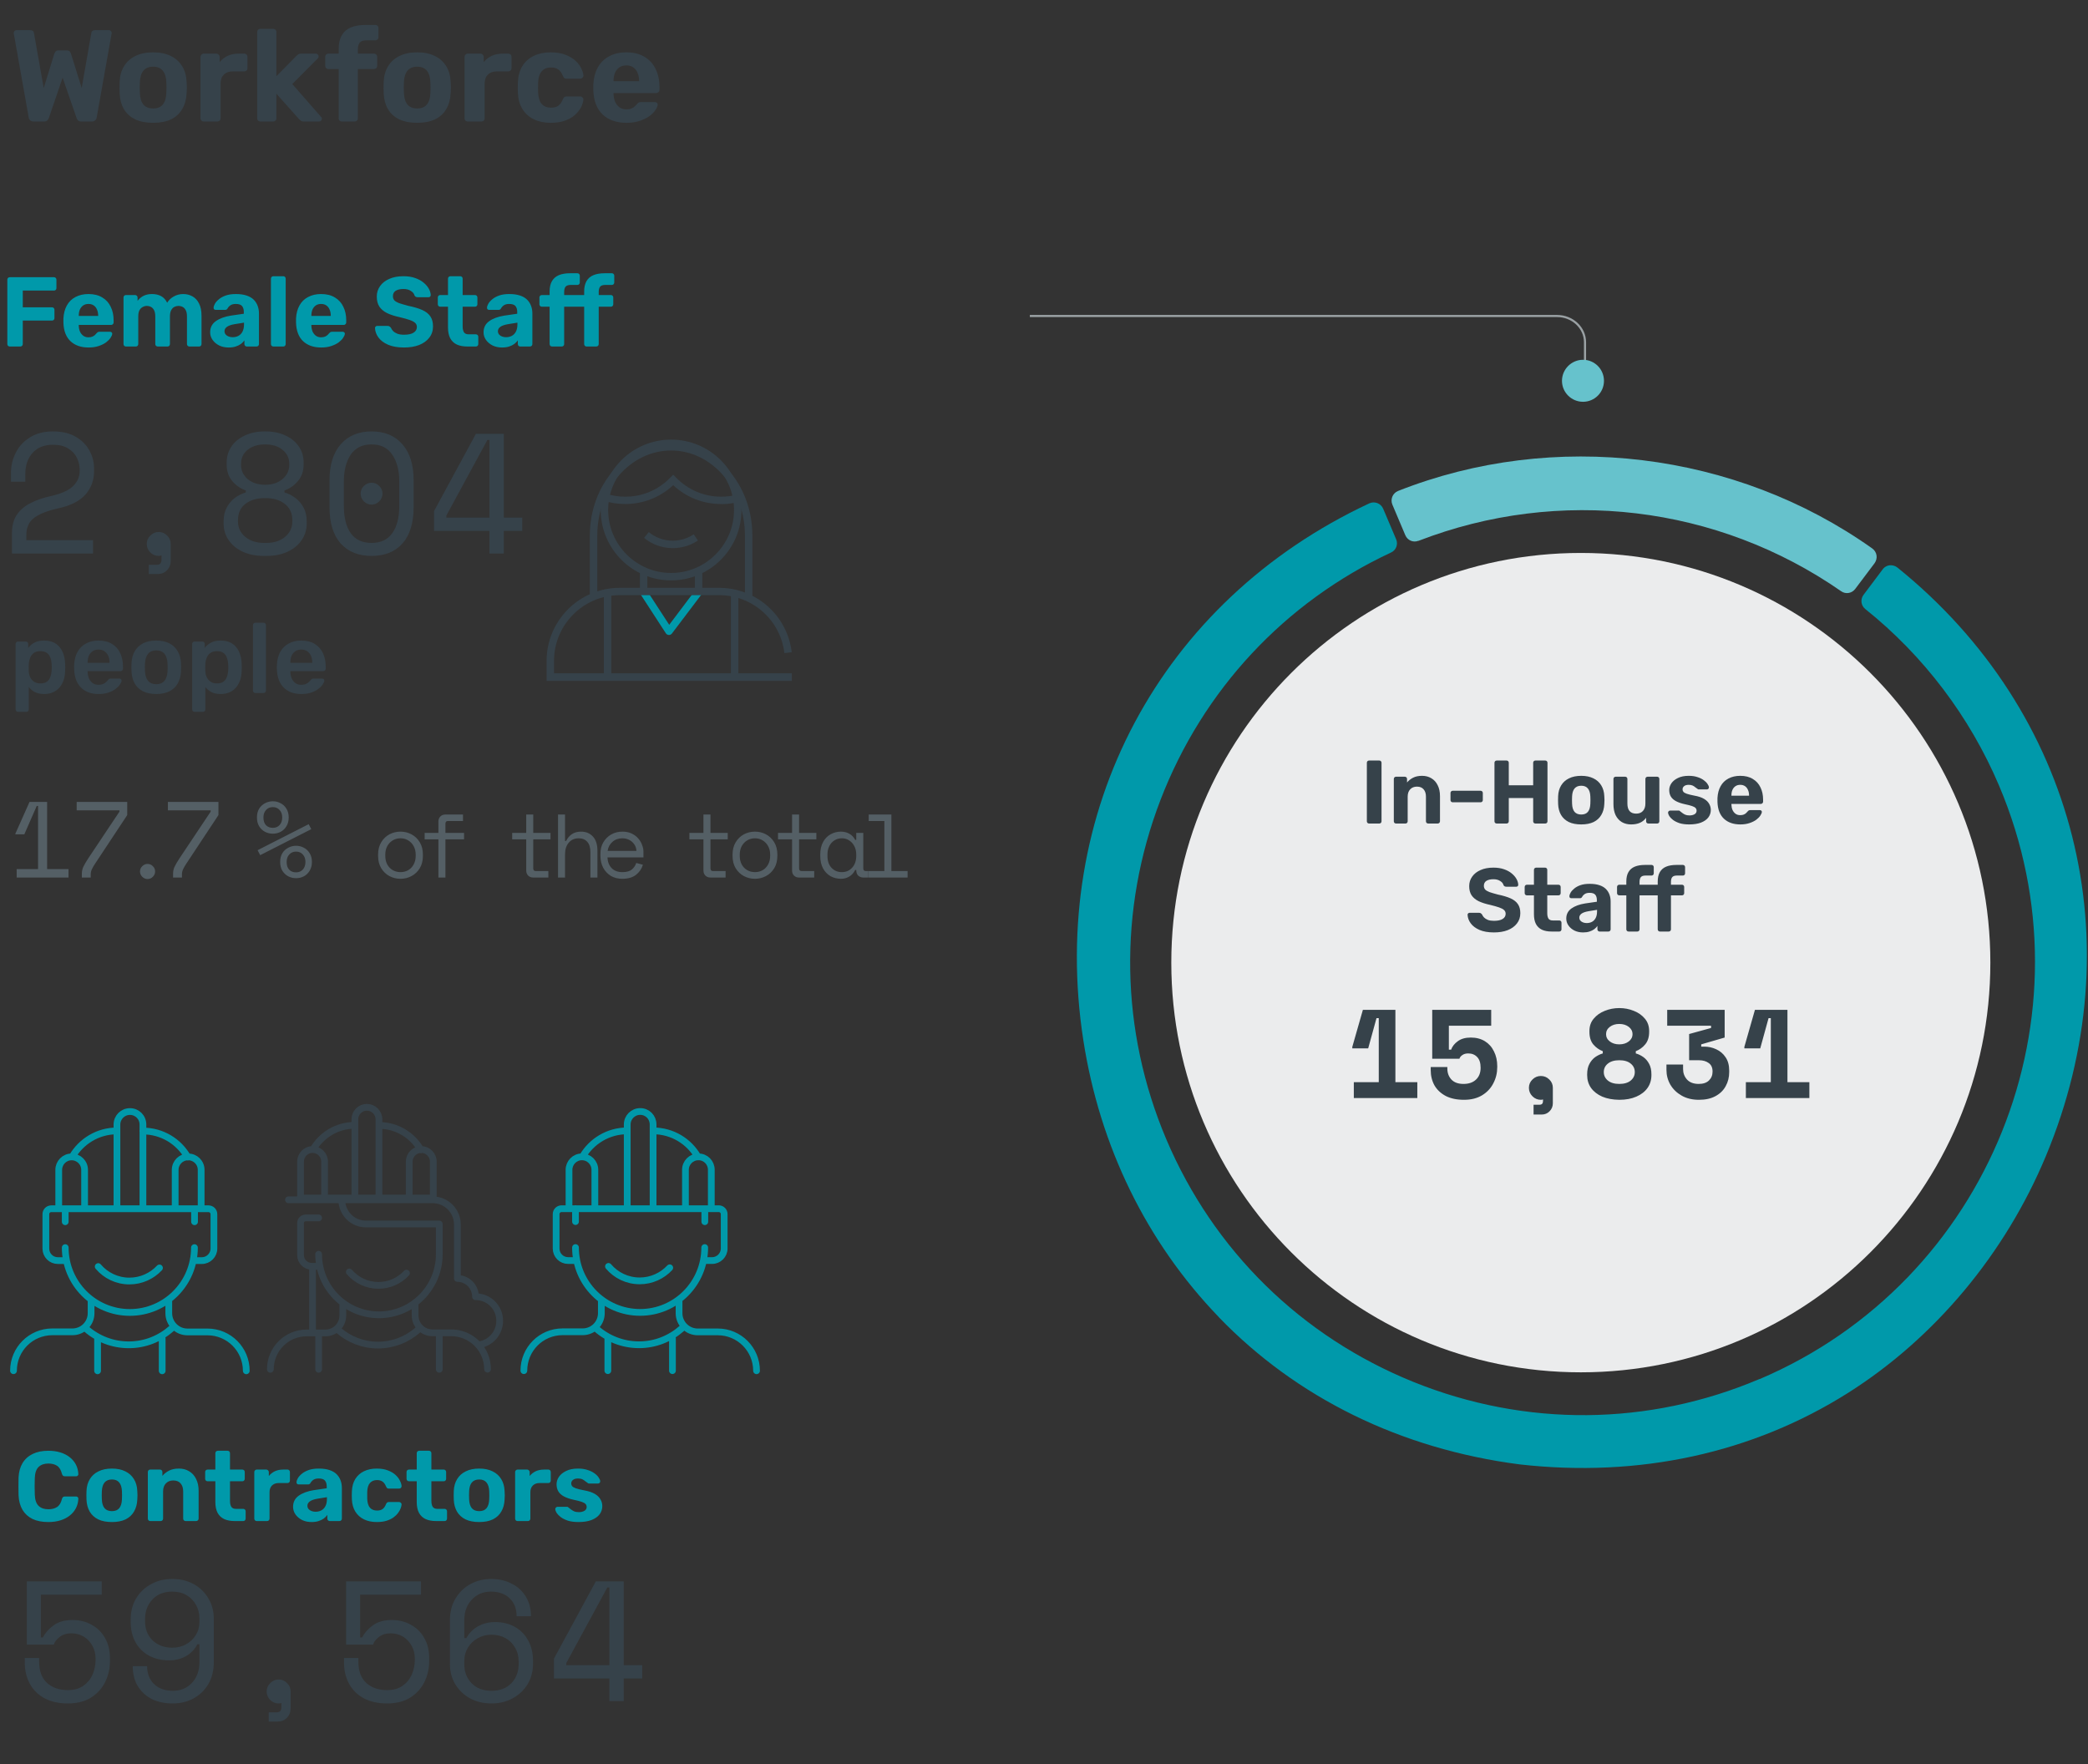 <svg width="464" height="392" viewBox="0 0 464 392" fill="none" xmlns="http://www.w3.org/2000/svg">
<rect x="0" y="0" width="464" height="392" fill="#333333" stroke="none"/>
<path d="M351.295 304.95C401.557 304.95 442.301 264.191 442.301 213.912C442.301 163.633 401.557 122.874 351.295 122.874C301.034 122.874 260.289 163.633 260.289 213.912C260.289 264.191 301.034 304.95 351.295 304.95Z" fill="#EBECED"/>
<path d="M270.808 292.636C254.799 276.016 244.398 254.764 240.744 231.184C232.856 180.416 257.801 133.582 304.269 111.864C304.874 111.584 305.479 111.584 306.084 111.794C306.666 112.027 307.108 112.446 307.364 113.028L310.25 119.825C310.738 120.965 310.25 122.245 309.156 122.758C285.491 133.791 267.295 153.321 257.894 177.739C248.47 202.227 248.935 228.996 259.174 253.158C269.668 277.878 289.168 297.012 314.112 307.091C339.034 317.147 366.329 316.914 390.994 306.44H391.064C442.023 284.722 465.874 225.574 444.234 174.573C437.719 159.233 427.434 145.662 414.496 135.327C413.542 134.559 413.379 133.186 414.1 132.208L418.382 126.505C418.615 126.179 418.94 125.946 419.289 125.784C419.476 125.714 419.685 125.644 419.894 125.621C420.523 125.551 421.128 125.714 421.64 126.109C461.43 158.209 474.391 209.559 454.635 256.905C445.56 278.67 429.923 297.361 410.656 309.535C389.458 322.92 364.234 328.413 337.707 325.411C311.297 321.989 288.167 310.653 270.808 292.659" fill="#0099AA"/>
<path d="M315.182 120.174C314.041 120.616 312.785 120.081 312.296 118.94L309.411 112.12C309.178 111.561 309.178 110.933 309.411 110.351C309.644 109.792 310.086 109.35 310.644 109.117C310.644 109.117 310.691 109.117 310.691 109.094C345.339 95.407 385.711 100.318 416.054 121.873C416.566 122.246 416.915 122.781 417.008 123.409C417.101 124.015 416.938 124.62 416.589 125.132L412.261 130.881C411.516 131.859 410.167 132.092 409.166 131.394C381.639 112.259 346.525 108.07 315.182 120.197" fill="#66C2CC"/>
<path d="M352.227 81.859V76.04C352.227 72.828 349.435 70.221 346.014 70.221H228.854" stroke="#9AA1A4" stroke-width="0.47"/>
<path d="M351.785 89.284C349.202 89.284 347.107 87.189 347.107 84.629C347.107 82.068 349.202 79.95 351.785 79.95C354.367 79.95 356.438 82.045 356.438 84.629C356.438 87.213 354.344 89.284 351.785 89.284Z" fill="#66C2CC"/>
<path d="M167.19 132.953H165.538V118.987C165.538 108.582 158.185 100.109 149.133 100.109C140.081 100.109 132.728 108.582 132.728 118.987V132.813H131.076V118.987C131.076 107.65 139.174 98.456 149.133 98.456C159.092 98.456 167.19 107.674 167.19 118.987V132.953Z" fill="#36424A"/>
<path d="M148.667 141.1H148.644C148.365 141.1 148.132 140.96 147.969 140.728L142.315 132.022C142.059 131.649 142.175 131.137 142.548 130.881C142.92 130.625 143.432 130.742 143.688 131.114L148.714 138.842L154.578 131.068C154.857 130.695 155.369 130.625 155.741 130.905C156.114 131.184 156.183 131.696 155.904 132.068L149.319 140.774C149.156 140.984 148.923 141.1 148.667 141.1Z" fill="#0099AA"/>
<path d="M135.845 131.975H134.193V150.9H135.845V131.975Z" fill="#36424A"/>
<path d="M164.072 131.975H162.42V150.9H164.072V131.975Z" fill="#36424A"/>
<path d="M154.414 127.297V131.975H156.066V126.691C155.531 126.947 154.996 127.157 154.414 127.297Z" fill="#36424A"/>
<path d="M143.386 127.32C142.967 127.134 142.572 126.924 142.199 126.691V131.952H143.851V127.529C143.688 127.46 143.549 127.39 143.386 127.32Z" fill="#36424A"/>
<path d="M149.133 99.341C141.431 99.341 135.148 105.625 135.148 113.33C135.148 121.035 141.431 127.32 149.133 127.32C156.835 127.32 163.118 121.035 163.118 113.33C163.118 105.625 156.835 99.341 149.133 99.341ZM149.133 128.973C140.523 128.973 133.496 121.966 133.496 113.33C133.496 104.694 140.5 97.688 149.133 97.688C157.766 97.688 164.77 104.694 164.77 113.33C164.77 121.966 157.766 128.973 149.133 128.973Z" fill="#36424A"/>
<path d="M149.481 121.803C147.154 121.803 144.897 120.988 143.129 119.522L144.176 118.242C145.665 119.475 147.55 120.15 149.481 120.15C151.157 120.15 152.762 119.662 154.159 118.731L155.089 120.104C153.437 121.221 151.506 121.803 149.481 121.803Z" fill="#36424A"/>
<path d="M160.256 112.003C156.254 112.003 152.507 110.514 149.599 107.813C146.69 110.514 142.944 112.003 138.941 112.003C137.266 112.003 135.637 111.747 134.055 111.235L134.567 109.676C135.963 110.141 137.452 110.374 138.941 110.374C142.757 110.374 146.341 108.861 148.994 106.091L149.599 105.486L150.204 106.091C152.856 108.838 156.44 110.374 160.256 110.374C161.443 110.374 162.606 110.234 163.723 109.932L164.142 111.538C162.885 111.864 161.559 112.027 160.256 112.027" fill="#36424A"/>
<path d="M175.961 151.296H121.465V146.873C121.465 137.911 128.748 130.625 137.707 130.625H159.813C168.05 130.625 174.984 136.794 175.938 144.941L174.309 145.127C173.448 137.795 167.212 132.255 159.813 132.255H137.707C129.656 132.255 123.117 138.796 123.117 146.85V149.62H175.961V151.272V151.296Z" fill="#36424A"/>
<path d="M15.938 268.601H41.813M25.99 268.601V249.886C25.99 248.304 27.27 247 28.875 247C30.481 247 31.761 248.28 31.761 249.886V268.601M14.495 271.488V268.601M16.054 257.033C18.055 253.611 21.755 251.306 25.99 251.306M31.738 251.33C36.019 251.33 39.742 253.657 41.72 257.126M43.233 268.601V271.488M43.233 280.124H44.861C46.327 280.124 47.537 278.913 47.537 277.447V269.812C47.537 269.137 47.002 268.601 46.327 268.601H11.4C10.725 268.601 10.19 269.137 10.19 269.812V277.447C10.19 278.937 11.377 280.124 12.866 280.124H14.495M21.685 297.419V304.612M36.042 297.419V304.612M54.728 304.612C54.728 299.84 50.865 295.976 46.118 295.976H41.65C39.37 295.976 37.508 294.114 37.508 291.832V288.783M20.242 288.76V291.809C20.242 294.113 18.381 295.952 16.101 295.952H11.633C6.863 295.952 3 299.816 3 304.588M35.437 281.753C33.762 283.546 31.389 284.663 28.759 284.663C25.99 284.663 23.5 283.429 21.825 281.451M19.126 295.254C21.662 297.489 24.989 298.839 28.619 298.839C32.249 298.839 35.554 297.465 38.067 295.254M14.495 277.237C14.495 285.198 20.917 291.646 28.852 291.646C36.787 291.646 43.209 285.198 43.209 277.237M44.675 268.601H38.928V259.966C38.928 258.383 40.208 257.079 41.813 257.079C43.419 257.079 44.699 258.359 44.699 259.966V268.601H44.675ZM18.8 268.601H13.052V259.966C13.052 258.383 14.332 257.079 15.914 257.079C17.497 257.079 18.8 258.359 18.8 259.966V268.601Z" stroke="#0099AA" stroke-width="1.5" stroke-linecap="round" stroke-linejoin="round"/>
<path d="M106.295 298.851C108.971 298.549 111.042 296.268 111.042 293.497C111.042 290.518 108.645 288.144 105.667 288.144M105.667 288.144C105.667 288.12 105.667 288.167 105.667 288.144ZM105.667 288.144C105.667 285.909 103.875 284.093 101.641 284.093V272.106C101.641 269.079 99.174 266.612 96.149 266.612H64.108M69.46 281.393V296.198M70.809 270.639H67.924C67.296 270.639 66.784 271.151 66.784 271.78V278.903C66.784 280.276 67.9 281.393 69.273 281.393H70.809M97.615 296.198V304.275M70.809 296.198V304.275M108.342 304.252C108.342 299.806 104.736 296.174 100.291 296.174H96.103C93.962 296.174 92.24 294.429 92.24 292.287V289.447M76.184 289.47V292.31C76.184 294.452 74.462 296.198 72.322 296.198H68.133C63.689 296.198 60.082 299.806 60.082 304.275M90.332 282.906C88.773 284.582 86.562 285.63 84.096 285.63C81.513 285.63 79.186 284.466 77.627 282.65M75.207 295.592C77.557 297.641 80.629 298.898 84.003 298.898C87.377 298.898 90.472 297.641 92.822 295.569M70.809 278.716C70.809 286.142 76.813 292.171 84.212 292.171C91.612 292.171 97.615 286.142 97.615 278.716V271.989H81.304C78.348 271.989 75.952 269.568 75.952 266.612M69.46 266.216H93.59M78.86 266.216V248.735C78.86 247.245 80.07 246.058 81.536 246.058C83.002 246.058 84.212 247.269 84.212 248.735V266.216M69.576 255.416C71.437 252.227 74.881 250.062 78.837 250.062M84.212 250.085C88.191 250.085 91.682 252.273 93.52 255.509M96.289 266.216H90.937V258.139C90.937 256.649 92.147 255.439 93.613 255.439C95.079 255.439 96.289 256.649 96.289 258.139V266.216ZM72.159 266.216H66.784V258.139C66.784 256.649 67.994 255.439 69.46 255.439C70.925 255.439 72.135 256.649 72.135 258.139V266.216H72.159Z" stroke="#36424A" stroke-width="1.5" stroke-linecap="round" stroke-linejoin="round"/>
<path d="M129.33 268.59H155.206M139.383 268.59V249.875C139.383 248.293 140.663 246.989 142.268 246.989C143.874 246.989 145.13 248.269 145.13 249.875V268.59M127.888 271.454V268.567M129.447 257.022C131.448 253.6 135.148 251.295 139.383 251.295M145.13 251.295C149.412 251.295 153.135 253.623 155.113 257.091M156.625 268.59V271.477M156.625 280.113H158.254C159.72 280.113 160.93 278.902 160.93 277.436V269.801C160.93 269.126 160.395 268.59 159.72 268.59H124.793C124.118 268.59 123.583 269.126 123.583 269.801V277.436C123.583 278.926 124.77 280.113 126.259 280.113H127.888M135.078 297.385V304.577M149.435 297.385V304.577M168.12 304.601C168.12 299.829 164.258 295.965 159.511 295.965H155.043C152.763 295.965 150.901 294.103 150.901 291.821V288.772M133.635 288.749V291.798C133.635 294.103 131.774 295.941 129.493 295.941H125.026C120.255 295.941 116.416 299.806 116.416 304.577M148.83 281.719C147.155 283.511 144.781 284.629 142.152 284.629C139.383 284.629 136.893 283.395 135.218 281.416M132.518 295.243C135.055 297.478 138.382 298.828 142.012 298.828C145.642 298.828 148.946 297.454 151.46 295.243M127.888 277.226C127.888 285.187 134.31 291.635 142.245 291.635C150.18 291.635 156.602 285.187 156.602 277.226M158.068 268.59H152.32V259.955C152.32 258.372 153.6 257.068 155.206 257.068C156.811 257.068 158.068 258.348 158.068 259.955V268.59ZM132.193 268.59H126.445V259.955C126.445 258.372 127.725 257.068 129.307 257.068C130.889 257.068 132.193 258.348 132.193 259.955V268.59Z" stroke="#0099AA" stroke-width="1.5" stroke-linecap="round" stroke-linejoin="round"/>
<path d="M2.66 123V118.44C2.66 116.819 3.015 115.476 3.724 114.412C4.433 113.348 5.434 112.487 6.726 111.828C8.018 111.144 9.551 110.612 11.324 110.232C13.579 109.725 15.2 109.003 16.188 108.066C17.201 107.103 17.708 105.951 17.708 104.608V104.38C17.708 103.468 17.505 102.594 17.1 101.758C16.695 100.897 16.049 100.2 15.162 99.668C14.301 99.111 13.173 98.832 11.78 98.832C9.855 98.832 8.347 99.427 7.258 100.618C6.169 101.809 5.624 103.392 5.624 105.368V107.04H2.432V105.14C2.432 103.519 2.787 102.011 3.496 100.618C4.205 99.199 5.257 98.059 6.65 97.198C8.043 96.311 9.753 95.868 11.78 95.868C13.832 95.868 15.529 96.273 16.872 97.084C18.215 97.869 19.215 98.883 19.874 100.124C20.558 101.365 20.9 102.67 20.9 104.038V104.722C20.9 106.723 20.267 108.446 19 109.89C17.733 111.334 15.707 112.36 12.92 112.968C10.513 113.5 8.727 114.209 7.562 115.096C6.422 115.957 5.852 117.224 5.852 118.896V120.036H20.672V123H2.66ZM33.072 127.56V125.508H34.858C35.542 125.508 35.884 125.128 35.884 124.368V123.418C35.706 123.494 35.491 123.532 35.238 123.532C34.528 123.532 33.908 123.266 33.376 122.734C32.869 122.202 32.616 121.581 32.616 120.872C32.616 120.137 32.882 119.517 33.414 119.01C33.946 118.478 34.566 118.212 35.276 118.212C36.01 118.212 36.631 118.478 37.138 119.01C37.67 119.517 37.936 120.137 37.936 120.872V124.596C37.936 125.457 37.657 126.167 37.1 126.724C36.568 127.281 35.871 127.56 35.01 127.56H33.072ZM58.581 123.532C56.808 123.532 55.25 123.215 53.907 122.582C52.565 121.949 51.526 121.087 50.791 119.998C50.056 118.909 49.689 117.68 49.689 116.312V115.856C49.689 114.64 49.93 113.601 50.411 112.74C50.892 111.853 51.501 111.144 52.235 110.612C52.995 110.055 53.793 109.662 54.629 109.434V108.978C53.489 108.598 52.489 107.914 51.627 106.926C50.791 105.938 50.373 104.709 50.373 103.24V102.784C50.373 101.441 50.728 100.251 51.437 99.212C52.147 98.173 53.135 97.363 54.401 96.78C55.668 96.172 57.137 95.868 58.809 95.868H59.037C60.709 95.868 62.178 96.172 63.445 96.78C64.712 97.363 65.7 98.173 66.409 99.212C67.118 100.251 67.473 101.441 67.473 102.784V103.24C67.473 104.709 67.043 105.938 66.181 106.926C65.345 107.914 64.357 108.598 63.217 108.978V109.434C64.053 109.662 64.838 110.055 65.573 110.612C66.333 111.144 66.954 111.853 67.435 112.74C67.916 113.601 68.157 114.64 68.157 115.856V116.312C68.157 117.68 67.79 118.909 67.055 119.998C66.32 121.087 65.282 121.949 63.939 122.582C62.622 123.215 61.064 123.532 59.265 123.532H58.581ZM58.923 107.724C60.494 107.724 61.773 107.306 62.761 106.47C63.775 105.609 64.281 104.557 64.281 103.316V103.088C64.281 101.796 63.787 100.757 62.799 99.972C61.837 99.161 60.544 98.756 58.923 98.756C57.302 98.756 55.997 99.161 55.009 99.972C54.047 100.757 53.565 101.796 53.565 103.088V103.316C53.565 104.557 54.059 105.609 55.047 106.47C56.06 107.306 57.352 107.724 58.923 107.724ZM58.695 120.644H59.151C60.874 120.644 62.267 120.201 63.331 119.314C64.421 118.402 64.965 117.249 64.965 115.856V115.628C64.965 114.057 64.408 112.841 63.293 111.98C62.204 111.119 60.785 110.688 59.037 110.688H58.809C57.061 110.688 55.63 111.119 54.515 111.98C53.426 112.841 52.881 114.057 52.881 115.628V115.856C52.881 117.249 53.426 118.402 54.515 119.314C55.605 120.201 56.998 120.644 58.695 120.644ZM82.571 123.532C79.657 123.532 77.365 122.607 75.693 120.758C74.046 118.883 73.223 116.185 73.223 112.664V106.736C73.223 103.316 74.046 100.656 75.693 98.756C77.365 96.831 79.657 95.868 82.571 95.868C85.509 95.868 87.802 96.831 89.449 98.756C91.095 100.656 91.919 103.316 91.919 106.736V112.664C91.919 116.185 91.095 118.883 89.449 120.758C87.802 122.607 85.509 123.532 82.571 123.532ZM82.571 120.644C84.623 120.644 86.155 119.922 87.169 118.478C88.207 117.034 88.727 115.02 88.727 112.436V106.964C88.727 104.532 88.207 102.556 87.169 101.036C86.155 99.516 84.623 98.756 82.571 98.756C80.519 98.756 78.973 99.516 77.935 101.036C76.921 102.556 76.415 104.532 76.415 106.964V112.436C76.415 115.02 76.921 117.034 77.935 118.478C78.973 119.922 80.519 120.644 82.571 120.644ZM82.571 112.132C81.937 112.132 81.367 111.891 80.861 111.41C80.379 110.903 80.139 110.333 80.139 109.7C80.139 109.041 80.379 108.471 80.861 107.99C81.367 107.509 81.937 107.268 82.571 107.268C83.229 107.268 83.799 107.509 84.281 107.99C84.762 108.471 85.003 109.041 85.003 109.7C85.003 110.333 84.762 110.903 84.281 111.41C83.799 111.891 83.229 112.132 82.571 112.132ZM108.764 123V117.984H96.452V113.576L105.762 96.4H111.956V115.02H116.06V117.984H111.956V123H108.764ZM99.188 115.02H108.764V97.768H108.308L99.188 114.564V115.02Z" fill="#36424A"/>
<path d="M2.178 77C2.017 77 1.885 76.949 1.782 76.846C1.679 76.743 1.628 76.611 1.628 76.45V62.15C1.628 61.989 1.679 61.857 1.782 61.754C1.885 61.651 2.017 61.6 2.178 61.6H11.99C12.151 61.6 12.283 61.651 12.386 61.754C12.489 61.857 12.54 61.989 12.54 62.15V64.02C12.54 64.181 12.489 64.313 12.386 64.416C12.283 64.519 12.151 64.57 11.99 64.57H5.06V68.288H11.55C11.711 68.288 11.843 68.339 11.946 68.442C12.049 68.545 12.1 68.677 12.1 68.838V70.708C12.1 70.855 12.049 70.979 11.946 71.082C11.843 71.185 11.711 71.236 11.55 71.236H5.06V76.45C5.06 76.611 5.009 76.743 4.906 76.846C4.803 76.949 4.671 77 4.51 77H2.178ZM19.681 77.22C17.995 77.22 16.653 76.751 15.655 75.812C14.673 74.873 14.152 73.509 14.093 71.72C14.093 71.603 14.093 71.449 14.093 71.258C14.093 71.053 14.093 70.891 14.093 70.774C14.152 69.645 14.409 68.677 14.863 67.87C15.318 67.049 15.956 66.425 16.777 66C17.599 65.56 18.559 65.34 19.659 65.34C20.891 65.34 21.918 65.597 22.739 66.11C23.575 66.609 24.199 67.298 24.609 68.178C25.035 69.043 25.247 70.041 25.247 71.17V71.676C25.247 71.823 25.189 71.947 25.071 72.05C24.969 72.153 24.844 72.204 24.697 72.204H17.503C17.503 72.219 17.503 72.248 17.503 72.292C17.503 72.321 17.503 72.351 17.503 72.38C17.518 72.849 17.606 73.282 17.767 73.678C17.943 74.059 18.185 74.367 18.493 74.602C18.816 74.837 19.197 74.954 19.637 74.954C20.004 74.954 20.305 74.903 20.539 74.8C20.774 74.697 20.965 74.573 21.111 74.426C21.273 74.279 21.39 74.155 21.463 74.052C21.595 73.905 21.698 73.817 21.771 73.788C21.859 73.744 21.991 73.722 22.167 73.722H24.455C24.602 73.722 24.719 73.766 24.807 73.854C24.91 73.927 24.954 74.037 24.939 74.184C24.925 74.419 24.8 74.712 24.565 75.064C24.345 75.401 24.015 75.739 23.575 76.076C23.135 76.399 22.585 76.67 21.925 76.89C21.28 77.11 20.532 77.22 19.681 77.22ZM17.503 70.202H21.815V70.158C21.815 69.63 21.727 69.175 21.551 68.794C21.39 68.398 21.148 68.09 20.825 67.87C20.503 67.65 20.114 67.54 19.659 67.54C19.205 67.54 18.816 67.65 18.493 67.87C18.171 68.09 17.921 68.398 17.745 68.794C17.584 69.175 17.503 69.63 17.503 70.158V70.202ZM27.974 77C27.828 77 27.703 76.949 27.601 76.846C27.498 76.743 27.447 76.611 27.447 76.45V66.11C27.447 65.949 27.498 65.817 27.601 65.714C27.703 65.611 27.828 65.56 27.974 65.56H30.02C30.167 65.56 30.292 65.611 30.395 65.714C30.512 65.817 30.57 65.949 30.57 66.11V66.858C30.864 66.447 31.267 66.095 31.78 65.802C32.309 65.509 32.932 65.355 33.651 65.34C35.352 65.311 36.518 65.956 37.148 67.276C37.486 66.704 37.97 66.242 38.6 65.89C39.246 65.523 39.95 65.34 40.712 65.34C41.475 65.34 42.164 65.516 42.781 65.868C43.397 66.205 43.88 66.733 44.233 67.452C44.599 68.156 44.782 69.065 44.782 70.18V76.45C44.782 76.611 44.731 76.743 44.629 76.846C44.526 76.949 44.401 77 44.255 77H42.077C41.93 77 41.805 76.949 41.703 76.846C41.6 76.743 41.548 76.611 41.548 76.45V70.356C41.548 69.755 41.461 69.285 41.285 68.948C41.108 68.596 40.874 68.347 40.581 68.2C40.302 68.053 39.986 67.98 39.635 67.98C39.327 67.98 39.026 68.053 38.733 68.2C38.454 68.347 38.219 68.596 38.029 68.948C37.852 69.285 37.764 69.755 37.764 70.356V76.45C37.764 76.611 37.713 76.743 37.611 76.846C37.508 76.949 37.376 77 37.215 77H35.059C34.897 77 34.765 76.949 34.663 76.846C34.56 76.743 34.508 76.611 34.508 76.45V70.356C34.508 69.755 34.42 69.285 34.245 68.948C34.069 68.596 33.834 68.347 33.541 68.2C33.262 68.053 32.954 67.98 32.617 67.98C32.309 67.98 32.008 68.061 31.715 68.222C31.421 68.369 31.179 68.611 30.988 68.948C30.812 69.285 30.724 69.747 30.724 70.334V76.45C30.724 76.611 30.673 76.743 30.57 76.846C30.468 76.949 30.343 77 30.197 77H27.974ZM50.815 77.22C50.037 77.22 49.34 77.073 48.724 76.78C48.108 76.472 47.617 76.061 47.251 75.548C46.884 75.035 46.7 74.463 46.7 73.832C46.7 72.791 47.118 71.969 47.955 71.368C48.805 70.767 49.92 70.356 51.298 70.136L54.181 69.718V69.322C54.181 68.75 54.048 68.31 53.785 68.002C53.52 67.694 53.059 67.54 52.398 67.54C51.914 67.54 51.526 67.635 51.233 67.826C50.939 68.017 50.712 68.266 50.55 68.574C50.433 68.765 50.264 68.86 50.044 68.86H47.955C47.793 68.86 47.669 68.816 47.581 68.728C47.492 68.625 47.456 68.508 47.471 68.376C47.471 68.127 47.566 67.833 47.757 67.496C47.947 67.159 48.24 66.829 48.636 66.506C49.032 66.169 49.538 65.89 50.154 65.67C50.77 65.45 51.526 65.34 52.42 65.34C53.344 65.34 54.136 65.45 54.797 65.67C55.456 65.89 55.984 66.198 56.38 66.594C56.776 66.99 57.07 67.452 57.261 67.98C57.451 68.493 57.547 69.051 57.547 69.652V76.45C57.547 76.611 57.495 76.743 57.392 76.846C57.29 76.949 57.158 77 56.996 77H54.84C54.694 77 54.569 76.949 54.467 76.846C54.364 76.743 54.312 76.611 54.312 76.45V75.636C54.122 75.915 53.865 76.179 53.542 76.428C53.22 76.663 52.831 76.853 52.377 77C51.937 77.147 51.416 77.22 50.815 77.22ZM51.694 74.932C52.178 74.932 52.611 74.829 52.992 74.624C53.374 74.419 53.675 74.103 53.895 73.678C54.114 73.253 54.224 72.717 54.224 72.072V71.698L52.178 72.028C51.386 72.16 50.807 72.358 50.441 72.622C50.074 72.886 49.891 73.209 49.891 73.59C49.891 73.869 49.971 74.111 50.133 74.316C50.309 74.521 50.536 74.675 50.815 74.778C51.093 74.881 51.386 74.932 51.694 74.932ZM60.76 77C60.599 77 60.467 76.949 60.364 76.846C60.262 76.743 60.21 76.611 60.21 76.45V61.93C60.21 61.769 60.262 61.637 60.364 61.534C60.467 61.431 60.599 61.38 60.76 61.38H62.96C63.107 61.38 63.232 61.431 63.334 61.534C63.437 61.637 63.488 61.769 63.488 61.93V76.45C63.488 76.611 63.437 76.743 63.334 76.846C63.232 76.949 63.107 77 62.96 77H60.76ZM71.373 77.22C69.686 77.22 68.344 76.751 67.347 75.812C66.364 74.873 65.844 73.509 65.785 71.72C65.785 71.603 65.785 71.449 65.785 71.258C65.785 71.053 65.785 70.891 65.785 70.774C65.844 69.645 66.1 68.677 66.555 67.87C67.01 67.049 67.647 66.425 68.469 66C69.29 65.56 70.251 65.34 71.351 65.34C72.583 65.34 73.609 65.597 74.431 66.11C75.267 66.609 75.89 67.298 76.301 68.178C76.726 69.043 76.939 70.041 76.939 71.17V71.676C76.939 71.823 76.88 71.947 76.763 72.05C76.66 72.153 76.535 72.204 76.389 72.204H69.195C69.195 72.219 69.195 72.248 69.195 72.292C69.195 72.321 69.195 72.351 69.195 72.38C69.21 72.849 69.297 73.282 69.459 73.678C69.635 74.059 69.877 74.367 70.185 74.602C70.507 74.837 70.889 74.954 71.329 74.954C71.695 74.954 71.996 74.903 72.231 74.8C72.466 74.697 72.656 74.573 72.803 74.426C72.964 74.279 73.082 74.155 73.155 74.052C73.287 73.905 73.389 73.817 73.463 73.788C73.551 73.744 73.683 73.722 73.859 73.722H76.147C76.293 73.722 76.411 73.766 76.499 73.854C76.602 73.927 76.645 74.037 76.631 74.184C76.616 74.419 76.492 74.712 76.257 75.064C76.037 75.401 75.707 75.739 75.267 76.076C74.827 76.399 74.277 76.67 73.617 76.89C72.972 77.11 72.224 77.22 71.373 77.22ZM69.195 70.202H73.507V70.158C73.507 69.63 73.419 69.175 73.243 68.794C73.082 68.398 72.84 68.09 72.517 67.87C72.194 67.65 71.805 67.54 71.351 67.54C70.896 67.54 70.507 67.65 70.185 67.87C69.862 68.09 69.613 68.398 69.437 68.794C69.275 69.175 69.195 69.63 69.195 70.158V70.202ZM89.779 77.22C88.371 77.22 87.191 77.015 86.237 76.604C85.299 76.193 84.587 75.658 84.103 74.998C83.619 74.338 83.363 73.634 83.333 72.886C83.333 72.769 83.377 72.666 83.465 72.578C83.553 72.475 83.663 72.424 83.795 72.424H86.149C86.34 72.424 86.487 72.468 86.589 72.556C86.692 72.629 86.787 72.725 86.875 72.842C86.978 73.091 87.139 73.333 87.359 73.568C87.594 73.803 87.909 74.001 88.305 74.162C88.701 74.309 89.193 74.382 89.779 74.382C90.733 74.382 91.444 74.228 91.913 73.92C92.397 73.612 92.639 73.194 92.639 72.666C92.639 72.285 92.507 71.977 92.243 71.742C91.994 71.507 91.591 71.295 91.033 71.104C90.491 70.913 89.765 70.708 88.855 70.488C87.755 70.253 86.817 69.953 86.039 69.586C85.277 69.205 84.697 68.721 84.301 68.134C83.92 67.533 83.729 66.792 83.729 65.912C83.729 65.032 83.971 64.255 84.455 63.58C84.939 62.891 85.621 62.355 86.501 61.974C87.381 61.578 88.43 61.38 89.647 61.38C90.63 61.38 91.495 61.512 92.243 61.776C93.006 62.04 93.637 62.385 94.135 62.81C94.649 63.235 95.037 63.69 95.301 64.174C95.565 64.658 95.705 65.127 95.719 65.582C95.719 65.699 95.675 65.809 95.587 65.912C95.499 66 95.389 66.044 95.257 66.044H92.793C92.647 66.044 92.515 66.015 92.397 65.956C92.28 65.897 92.185 65.795 92.111 65.648C92.023 65.267 91.759 64.937 91.319 64.658C90.894 64.365 90.337 64.218 89.647 64.218C88.929 64.218 88.357 64.35 87.931 64.614C87.521 64.878 87.315 65.281 87.315 65.824C87.315 66.176 87.418 66.477 87.623 66.726C87.843 66.961 88.203 67.173 88.701 67.364C89.215 67.54 89.889 67.738 90.725 67.958C92.016 68.222 93.065 68.537 93.871 68.904C94.678 69.271 95.272 69.747 95.653 70.334C96.035 70.906 96.225 71.632 96.225 72.512C96.225 73.495 95.947 74.338 95.389 75.042C94.847 75.746 94.091 76.289 93.123 76.67C92.17 77.037 91.055 77.22 89.779 77.22ZM103.845 77C102.936 77 102.158 76.853 101.513 76.56C100.868 76.252 100.376 75.783 100.039 75.152C99.716 74.521 99.555 73.729 99.555 72.776V68.156H97.839C97.678 68.156 97.546 68.105 97.443 68.002C97.34 67.899 97.289 67.767 97.289 67.606V66.11C97.289 65.949 97.34 65.817 97.443 65.714C97.546 65.611 97.678 65.56 97.839 65.56H99.555V61.93C99.555 61.769 99.606 61.637 99.709 61.534C99.826 61.431 99.958 61.38 100.105 61.38H102.261C102.422 61.38 102.554 61.431 102.657 61.534C102.76 61.637 102.811 61.769 102.811 61.93V65.56H105.561C105.708 65.56 105.832 65.611 105.935 65.714C106.038 65.817 106.089 65.949 106.089 66.11V67.606C106.089 67.767 106.038 67.899 105.935 68.002C105.832 68.105 105.708 68.156 105.561 68.156H102.811V72.512C102.811 73.069 102.906 73.509 103.097 73.832C103.302 74.14 103.654 74.294 104.153 74.294H105.759C105.906 74.294 106.03 74.345 106.133 74.448C106.236 74.551 106.287 74.675 106.287 74.822V76.45C106.287 76.611 106.236 76.743 106.133 76.846C106.03 76.949 105.906 77 105.759 77H103.845ZM111.572 77.22C110.795 77.22 110.098 77.073 109.482 76.78C108.866 76.472 108.375 76.061 108.008 75.548C107.642 75.035 107.458 74.463 107.458 73.832C107.458 72.791 107.876 71.969 108.712 71.368C109.563 70.767 110.678 70.356 112.056 70.136L114.938 69.718V69.322C114.938 68.75 114.806 68.31 114.542 68.002C114.278 67.694 113.816 67.54 113.156 67.54C112.672 67.54 112.284 67.635 111.99 67.826C111.697 68.017 111.47 68.266 111.308 68.574C111.191 68.765 111.022 68.86 110.802 68.86H108.712C108.551 68.86 108.426 68.816 108.338 68.728C108.25 68.625 108.214 68.508 108.228 68.376C108.228 68.127 108.324 67.833 108.514 67.496C108.705 67.159 108.998 66.829 109.394 66.506C109.79 66.169 110.296 65.89 110.912 65.67C111.528 65.45 112.284 65.34 113.178 65.34C114.102 65.34 114.894 65.45 115.554 65.67C116.214 65.89 116.742 66.198 117.138 66.594C117.534 66.99 117.828 67.452 118.018 67.98C118.209 68.493 118.304 69.051 118.304 69.652V76.45C118.304 76.611 118.253 76.743 118.15 76.846C118.048 76.949 117.916 77 117.754 77H115.598C115.452 77 115.327 76.949 115.224 76.846C115.122 76.743 115.07 76.611 115.07 76.45V75.636C114.88 75.915 114.623 76.179 114.3 76.428C113.978 76.663 113.589 76.853 113.134 77C112.694 77.147 112.174 77.22 111.572 77.22ZM112.452 74.932C112.936 74.932 113.369 74.829 113.75 74.624C114.132 74.419 114.432 74.103 114.652 73.678C114.872 73.253 114.982 72.717 114.982 72.072V71.698L112.936 72.028C112.144 72.16 111.565 72.358 111.198 72.622C110.832 72.886 110.648 73.209 110.648 73.59C110.648 73.869 110.729 74.111 110.89 74.316C111.066 74.521 111.294 74.675 111.572 74.778C111.851 74.881 112.144 74.932 112.452 74.932ZM122.686 77C122.525 77 122.393 76.949 122.29 76.846C122.187 76.743 122.136 76.611 122.136 76.45V68.156H120.42C120.259 68.156 120.127 68.105 120.024 68.002C119.921 67.899 119.87 67.767 119.87 67.606V66.11C119.87 65.949 119.921 65.817 120.024 65.714C120.127 65.611 120.259 65.56 120.42 65.56H122.136V64.768C122.136 63.829 122.312 63.059 122.664 62.458C123.016 61.857 123.529 61.417 124.204 61.138C124.879 60.859 125.707 60.72 126.69 60.72H128.296C128.457 60.72 128.589 60.771 128.692 60.874C128.795 60.977 128.846 61.109 128.846 61.27V62.766C128.846 62.927 128.795 63.059 128.692 63.162C128.589 63.265 128.457 63.316 128.296 63.316H126.822C126.279 63.316 125.898 63.448 125.678 63.712C125.473 63.976 125.37 64.365 125.37 64.878V65.56H129.814V64.768C129.814 63.829 129.99 63.059 130.342 62.458C130.694 61.857 131.207 61.417 131.882 61.138C132.557 60.859 133.385 60.72 134.368 60.72H135.974C136.121 60.72 136.245 60.771 136.348 60.874C136.451 60.977 136.502 61.109 136.502 61.27V62.766C136.502 62.927 136.451 63.059 136.348 63.162C136.245 63.265 136.121 63.316 135.974 63.316H134.5C133.957 63.316 133.576 63.448 133.356 63.712C133.151 63.976 133.048 64.365 133.048 64.878V65.56H135.754C135.901 65.56 136.025 65.611 136.128 65.714C136.231 65.817 136.282 65.949 136.282 66.11V67.606C136.282 67.767 136.231 67.899 136.128 68.002C136.025 68.105 135.901 68.156 135.754 68.156H133.048V76.45C133.048 76.611 132.997 76.743 132.894 76.846C132.791 76.949 132.659 77 132.498 77H130.342C130.195 77 130.071 76.949 129.968 76.846C129.865 76.743 129.814 76.611 129.814 76.45V68.156H125.37V76.45C125.37 76.611 125.319 76.743 125.216 76.846C125.113 76.949 124.989 77 124.842 77H122.686Z" fill="#0099AA"/>
<path d="M15.084 378.532C13.032 378.532 11.284 378.139 9.84 377.354C8.421 376.569 7.345 375.492 6.61 374.124C5.875 372.756 5.508 371.211 5.508 369.488V368.424H8.7V369.26C8.7 371.337 9.283 372.908 10.448 373.972C11.639 375.036 13.184 375.568 15.084 375.568C16.452 375.568 17.592 375.251 18.504 374.618C19.416 373.985 20.1 373.161 20.556 372.148C21.012 371.109 21.24 369.995 21.24 368.804V368.576C21.24 367.537 21.012 366.6 20.556 365.764C20.1 364.903 19.467 364.219 18.656 363.712C17.845 363.205 16.908 362.952 15.844 362.952C14.78 362.952 13.906 363.231 13.222 363.788C12.538 364.32 12.12 364.877 11.968 365.46H5.964V351.4H22.608V354.364H9.08V363.864H9.536C10.068 362.825 10.866 361.926 11.93 361.166C13.019 360.381 14.4 359.988 16.072 359.988C17.693 359.988 19.125 360.343 20.366 361.052C21.633 361.736 22.621 362.711 23.33 363.978C24.065 365.245 24.432 366.727 24.432 368.424V369.108C24.432 370.78 24.077 372.338 23.368 373.782C22.659 375.201 21.607 376.353 20.214 377.24C18.821 378.101 17.111 378.532 15.084 378.532ZM38.352 378.532C36.604 378.532 35.058 378.203 33.716 377.544C32.398 376.86 31.36 375.897 30.6 374.656C29.865 373.415 29.498 371.945 29.498 370.248H32.69C32.69 371.869 33.196 373.187 34.21 374.2C35.248 375.213 36.654 375.72 38.428 375.72C40.15 375.72 41.556 375.137 42.646 373.972C43.76 372.781 44.318 371.236 44.318 369.336V365.384H43.862C43.304 366.473 42.468 367.347 41.354 368.006C40.264 368.639 38.998 368.956 37.554 368.956C35.907 368.956 34.438 368.614 33.146 367.93C31.879 367.246 30.878 366.271 30.144 365.004C29.409 363.712 29.042 362.154 29.042 360.33V359.874C29.042 358.126 29.434 356.581 30.22 355.238C31.03 353.87 32.132 352.806 33.526 352.046C34.919 351.261 36.502 350.868 38.276 350.868C40.074 350.868 41.658 351.248 43.026 352.008C44.419 352.768 45.508 353.819 46.294 355.162C47.104 356.505 47.51 358.037 47.51 359.76V369.336C47.51 371.211 47.104 372.845 46.294 374.238C45.483 375.606 44.381 376.67 42.988 377.43C41.62 378.165 40.074 378.532 38.352 378.532ZM38.276 366.144C39.416 366.144 40.442 365.891 41.354 365.384C42.266 364.877 42.988 364.193 43.52 363.332C44.052 362.471 44.318 361.495 44.318 360.406V359.684C44.318 358.544 44.064 357.531 43.558 356.644C43.076 355.732 42.38 355.01 41.468 354.478C40.581 353.946 39.517 353.68 38.276 353.68C36.426 353.68 34.957 354.263 33.868 355.428C32.778 356.593 32.234 358.05 32.234 359.798V360.254C32.234 362.027 32.804 363.459 33.944 364.548C35.084 365.612 36.528 366.144 38.276 366.144ZM59.719 382.56V380.508H61.505C62.189 380.508 62.531 380.128 62.531 379.368V378.418C62.354 378.494 62.139 378.532 61.885 378.532C61.176 378.532 60.555 378.266 60.023 377.734C59.517 377.202 59.263 376.581 59.263 375.872C59.263 375.137 59.529 374.517 60.061 374.01C60.593 373.478 61.214 373.212 61.923 373.212C62.658 373.212 63.279 373.478 63.785 374.01C64.317 374.517 64.583 375.137 64.583 375.872V379.596C64.583 380.457 64.305 381.167 63.747 381.724C63.215 382.281 62.519 382.56 61.657 382.56H59.719ZM86.027 378.532C83.975 378.532 82.227 378.139 80.783 377.354C79.364 376.569 78.287 375.492 77.553 374.124C76.818 372.756 76.451 371.211 76.451 369.488V368.424H79.643V369.26C79.643 371.337 80.225 372.908 81.391 373.972C82.581 375.036 84.127 375.568 86.027 375.568C87.395 375.568 88.535 375.251 89.447 374.618C90.359 373.985 91.043 373.161 91.499 372.148C91.955 371.109 92.183 369.995 92.183 368.804V368.576C92.183 367.537 91.955 366.6 91.499 365.764C91.043 364.903 90.409 364.219 89.599 363.712C88.788 363.205 87.851 362.952 86.787 362.952C85.723 362.952 84.849 363.231 84.165 363.788C83.481 364.32 83.063 364.877 82.911 365.46H76.907V351.4H93.551V354.364H80.023V363.864H80.479C81.011 362.825 81.809 361.926 82.873 361.166C83.962 360.381 85.343 359.988 87.015 359.988C88.636 359.988 90.067 360.343 91.309 361.052C92.575 361.736 93.563 362.711 94.273 363.978C95.007 365.245 95.375 366.727 95.375 368.424V369.108C95.375 370.78 95.02 372.338 94.311 373.782C93.601 375.201 92.55 376.353 91.157 377.24C89.763 378.101 88.053 378.532 86.027 378.532ZM109.218 378.532C107.47 378.532 105.9 378.165 104.506 377.43C103.113 376.67 102.011 375.631 101.2 374.314C100.39 372.997 99.984 371.477 99.984 369.754V360.064C99.984 358.189 100.402 356.568 101.238 355.2C102.074 353.807 103.176 352.743 104.544 352.008C105.938 351.248 107.47 350.868 109.142 350.868C110.84 350.868 112.347 351.21 113.664 351.894C115.007 352.553 116.058 353.503 116.818 354.744C117.604 355.985 117.996 357.455 117.996 359.152H114.804C114.804 357.505 114.298 356.188 113.284 355.2C112.271 354.187 110.865 353.68 109.066 353.68C107.369 353.68 105.963 354.275 104.848 355.466C103.734 356.631 103.176 358.164 103.176 360.064V364.016H103.632C104.24 362.901 105.102 362.027 106.216 361.394C107.356 360.761 108.623 360.444 110.016 360.444C111.663 360.444 113.12 360.799 114.386 361.508C115.653 362.192 116.641 363.193 117.35 364.51C118.085 365.802 118.452 367.36 118.452 369.184V369.64C118.452 371.388 118.047 372.933 117.236 374.276C116.426 375.593 115.324 376.632 113.93 377.392C112.537 378.152 110.966 378.532 109.218 378.532ZM109.218 375.72C111.068 375.72 112.537 375.163 113.626 374.048C114.716 372.908 115.26 371.464 115.26 369.716V369.26C115.26 368.069 114.994 367.031 114.462 366.144C113.956 365.232 113.246 364.523 112.334 364.016C111.422 363.509 110.384 363.256 109.218 363.256C108.078 363.256 107.052 363.522 106.14 364.054C105.228 364.561 104.506 365.257 103.974 366.144C103.442 367.031 103.176 368.019 103.176 369.108V369.83C103.176 371.527 103.721 372.933 104.81 374.048C105.9 375.163 107.369 375.72 109.218 375.72ZM135.412 378V372.984H123.1V368.576L132.41 351.4H138.604V370.02H142.708V372.984H138.604V378H135.412ZM125.836 370.02H135.412V352.768H134.956L125.836 369.564V370.02Z" fill="#36424A"/>
<path d="M10.744 338.22C9.365 338.22 8.192 337.993 7.224 337.538C6.271 337.069 5.53 336.394 5.002 335.514C4.474 334.619 4.181 333.534 4.122 332.258C4.107 331.657 4.1 331.011 4.1 330.322C4.1 329.633 4.107 328.973 4.122 328.342C4.181 327.081 4.474 326.01 5.002 325.13C5.545 324.235 6.3 323.553 7.268 323.084C8.236 322.615 9.395 322.38 10.744 322.38C11.727 322.38 12.621 322.505 13.428 322.754C14.235 323.003 14.931 323.363 15.518 323.832C16.105 324.301 16.559 324.851 16.882 325.482C17.205 326.113 17.381 326.817 17.41 327.594C17.41 327.726 17.359 327.836 17.256 327.924C17.168 328.012 17.058 328.056 16.926 328.056H14.418C14.242 328.056 14.103 328.012 14 327.924C13.897 327.836 13.817 327.689 13.758 327.484C13.538 326.619 13.171 326.025 12.658 325.702C12.145 325.379 11.507 325.218 10.744 325.218C9.835 325.218 9.116 325.467 8.588 325.966C8.06 326.465 7.774 327.293 7.73 328.452C7.686 329.655 7.686 330.887 7.73 332.148C7.774 333.307 8.06 334.135 8.588 334.634C9.116 335.133 9.835 335.382 10.744 335.382C11.507 335.382 12.145 335.221 12.658 334.898C13.186 334.561 13.553 333.967 13.758 333.116C13.817 332.896 13.897 332.749 14 332.676C14.103 332.588 14.242 332.544 14.418 332.544H16.926C17.058 332.544 17.168 332.588 17.256 332.676C17.359 332.764 17.41 332.874 17.41 333.006C17.381 333.783 17.205 334.487 16.882 335.118C16.559 335.749 16.105 336.299 15.518 336.768C14.931 337.237 14.235 337.597 13.428 337.846C12.621 338.095 11.727 338.22 10.744 338.22ZM24.876 338.22C23.659 338.22 22.639 338.022 21.818 337.626C20.997 337.215 20.366 336.636 19.926 335.888C19.501 335.14 19.266 334.267 19.222 333.27C19.207 332.977 19.2 332.647 19.2 332.28C19.2 331.899 19.207 331.569 19.222 331.29C19.266 330.278 19.515 329.405 19.97 328.672C20.425 327.924 21.063 327.352 21.884 326.956C22.705 326.545 23.703 326.34 24.876 326.34C26.035 326.34 27.025 326.545 27.846 326.956C28.667 327.352 29.305 327.924 29.76 328.672C30.215 329.405 30.464 330.278 30.508 331.29C30.537 331.569 30.552 331.899 30.552 332.28C30.552 332.647 30.537 332.977 30.508 333.27C30.464 334.267 30.222 335.14 29.782 335.888C29.357 336.636 28.733 337.215 27.912 337.626C27.091 338.022 26.079 338.22 24.876 338.22ZM24.876 335.8C25.595 335.8 26.137 335.58 26.504 335.14C26.871 334.685 27.069 334.025 27.098 333.16C27.113 332.94 27.12 332.647 27.12 332.28C27.12 331.913 27.113 331.62 27.098 331.4C27.069 330.549 26.871 329.897 26.504 329.442C26.137 328.987 25.595 328.76 24.876 328.76C24.157 328.76 23.607 328.987 23.226 329.442C22.859 329.897 22.661 330.549 22.632 331.4C22.617 331.62 22.61 331.913 22.61 332.28C22.61 332.647 22.617 332.94 22.632 333.16C22.661 334.025 22.859 334.685 23.226 335.14C23.607 335.58 24.157 335.8 24.876 335.8ZM33.381 338C33.234 338 33.109 337.949 33.007 337.846C32.904 337.743 32.853 337.611 32.853 337.45V327.11C32.853 326.949 32.904 326.817 33.007 326.714C33.109 326.611 33.234 326.56 33.381 326.56H35.537C35.698 326.56 35.83 326.611 35.933 326.714C36.035 326.817 36.087 326.949 36.087 327.11V327.968C36.468 327.499 36.959 327.11 37.561 326.802C38.162 326.494 38.895 326.34 39.761 326.34C40.626 326.34 41.382 326.538 42.027 326.934C42.687 327.315 43.2 327.88 43.567 328.628C43.948 329.361 44.139 330.256 44.139 331.312V337.45C44.139 337.611 44.08 337.743 43.963 337.846C43.86 337.949 43.736 338 43.589 338H41.257C41.096 338 40.964 337.949 40.861 337.846C40.758 337.743 40.707 337.611 40.707 337.45V331.444C40.707 330.667 40.516 330.065 40.135 329.64C39.768 329.2 39.225 328.98 38.507 328.98C37.818 328.98 37.267 329.2 36.857 329.64C36.446 330.065 36.241 330.667 36.241 331.444V337.45C36.241 337.611 36.19 337.743 36.087 337.846C35.984 337.949 35.859 338 35.713 338H33.381ZM52.146 338C51.236 338 50.459 337.853 49.814 337.56C49.168 337.252 48.677 336.783 48.34 336.152C48.017 335.521 47.856 334.729 47.856 333.776V329.156H46.14C45.978 329.156 45.846 329.105 45.744 329.002C45.641 328.899 45.59 328.767 45.59 328.606V327.11C45.59 326.949 45.641 326.817 45.744 326.714C45.846 326.611 45.978 326.56 46.14 326.56H47.856V322.93C47.856 322.769 47.907 322.637 48.01 322.534C48.127 322.431 48.259 322.38 48.406 322.38H50.562C50.723 322.38 50.855 322.431 50.958 322.534C51.06 322.637 51.112 322.769 51.112 322.93V326.56H53.862C54.008 326.56 54.133 326.611 54.236 326.714C54.338 326.817 54.39 326.949 54.39 327.11V328.606C54.39 328.767 54.338 328.899 54.236 329.002C54.133 329.105 54.008 329.156 53.862 329.156H51.112V333.512C51.112 334.069 51.207 334.509 51.398 334.832C51.603 335.14 51.955 335.294 52.454 335.294H54.06C54.206 335.294 54.331 335.345 54.434 335.448C54.536 335.551 54.588 335.675 54.588 335.822V337.45C54.588 337.611 54.536 337.743 54.434 337.846C54.331 337.949 54.206 338 54.06 338H52.146ZM57.035 338C56.888 338 56.764 337.949 56.661 337.846C56.558 337.743 56.507 337.611 56.507 337.45V327.11C56.507 326.963 56.558 326.839 56.661 326.736C56.764 326.619 56.888 326.56 57.035 326.56H59.191C59.338 326.56 59.462 326.619 59.565 326.736C59.682 326.839 59.741 326.963 59.741 327.11V327.99C60.108 327.535 60.555 327.183 61.083 326.934C61.626 326.685 62.249 326.56 62.953 326.56H63.899C64.046 326.56 64.17 326.611 64.273 326.714C64.376 326.817 64.427 326.949 64.427 327.11V329.002C64.427 329.163 64.376 329.295 64.273 329.398C64.17 329.501 64.046 329.552 63.899 329.552H61.963C61.318 329.552 60.812 329.735 60.445 330.102C60.078 330.454 59.895 330.96 59.895 331.62V337.45C59.895 337.611 59.844 337.743 59.741 337.846C59.638 337.949 59.506 338 59.345 338H57.035ZM69.24 338.22C68.463 338.22 67.766 338.073 67.15 337.78C66.534 337.472 66.043 337.061 65.676 336.548C65.31 336.035 65.126 335.463 65.126 334.832C65.126 333.791 65.544 332.969 66.38 332.368C67.231 331.767 68.346 331.356 69.724 331.136L72.606 330.718V330.322C72.606 329.75 72.474 329.31 72.21 329.002C71.946 328.694 71.484 328.54 70.824 328.54C70.34 328.54 69.952 328.635 69.658 328.826C69.365 329.017 69.138 329.266 68.976 329.574C68.859 329.765 68.69 329.86 68.47 329.86H66.38C66.219 329.86 66.094 329.816 66.006 329.728C65.918 329.625 65.882 329.508 65.896 329.376C65.896 329.127 65.992 328.833 66.182 328.496C66.373 328.159 66.666 327.829 67.062 327.506C67.458 327.169 67.964 326.89 68.58 326.67C69.196 326.45 69.952 326.34 70.846 326.34C71.77 326.34 72.562 326.45 73.222 326.67C73.882 326.89 74.41 327.198 74.806 327.594C75.202 327.99 75.496 328.452 75.686 328.98C75.877 329.493 75.972 330.051 75.972 330.652V337.45C75.972 337.611 75.921 337.743 75.818 337.846C75.716 337.949 75.584 338 75.422 338H73.266C73.12 338 72.995 337.949 72.892 337.846C72.79 337.743 72.738 337.611 72.738 337.45V336.636C72.548 336.915 72.291 337.179 71.968 337.428C71.646 337.663 71.257 337.853 70.802 338C70.362 338.147 69.842 338.22 69.24 338.22ZM70.12 335.932C70.604 335.932 71.037 335.829 71.418 335.624C71.8 335.419 72.1 335.103 72.32 334.678C72.54 334.253 72.65 333.717 72.65 333.072V332.698L70.604 333.028C69.812 333.16 69.233 333.358 68.866 333.622C68.5 333.886 68.316 334.209 68.316 334.59C68.316 334.869 68.397 335.111 68.558 335.316C68.734 335.521 68.962 335.675 69.24 335.778C69.519 335.881 69.812 335.932 70.12 335.932ZM83.718 338.22C82.647 338.22 81.701 338.022 80.88 337.626C80.073 337.23 79.435 336.658 78.966 335.91C78.497 335.147 78.24 334.238 78.196 333.182C78.181 332.947 78.174 332.654 78.174 332.302C78.174 331.935 78.181 331.635 78.196 331.4C78.24 330.329 78.489 329.42 78.944 328.672C79.413 327.909 80.059 327.33 80.88 326.934C81.701 326.538 82.647 326.34 83.718 326.34C84.701 326.34 85.537 326.479 86.226 326.758C86.915 327.022 87.48 327.359 87.92 327.77C88.36 328.181 88.683 328.613 88.888 329.068C89.108 329.508 89.225 329.897 89.24 330.234C89.255 330.381 89.203 330.513 89.086 330.63C88.983 330.733 88.859 330.784 88.712 330.784H86.358C86.211 330.784 86.094 330.747 86.006 330.674C85.933 330.586 85.859 330.469 85.786 330.322C85.581 329.809 85.317 329.442 84.994 329.222C84.671 329.002 84.268 328.892 83.784 328.892C83.124 328.892 82.603 329.105 82.222 329.53C81.841 329.955 81.635 330.615 81.606 331.51C81.591 332.082 81.591 332.603 81.606 333.072C81.65 333.981 81.855 334.641 82.222 335.052C82.603 335.463 83.124 335.668 83.784 335.668C84.297 335.668 84.708 335.558 85.016 335.338C85.324 335.118 85.581 334.751 85.786 334.238C85.845 334.091 85.918 333.981 86.006 333.908C86.094 333.82 86.211 333.776 86.358 333.776H88.712C88.859 333.776 88.983 333.835 89.086 333.952C89.203 334.055 89.255 334.179 89.24 334.326C89.225 334.575 89.152 334.869 89.02 335.206C88.903 335.543 88.705 335.888 88.426 336.24C88.162 336.592 87.817 336.922 87.392 337.23C86.967 337.523 86.446 337.765 85.83 337.956C85.229 338.132 84.525 338.22 83.718 338.22ZM96.898 338C95.988 338 95.211 337.853 94.566 337.56C93.92 337.252 93.429 336.783 93.092 336.152C92.769 335.521 92.608 334.729 92.608 333.776V329.156H90.892C90.73 329.156 90.598 329.105 90.496 329.002C90.393 328.899 90.342 328.767 90.342 328.606V327.11C90.342 326.949 90.393 326.817 90.496 326.714C90.598 326.611 90.73 326.56 90.892 326.56H92.608V322.93C92.608 322.769 92.659 322.637 92.762 322.534C92.879 322.431 93.011 322.38 93.158 322.38H95.314C95.475 322.38 95.607 322.431 95.71 322.534C95.812 322.637 95.864 322.769 95.864 322.93V326.56H98.614C98.76 326.56 98.885 326.611 98.988 326.714C99.09 326.817 99.142 326.949 99.142 327.11V328.606C99.142 328.767 99.09 328.899 98.988 329.002C98.885 329.105 98.76 329.156 98.614 329.156H95.864V333.512C95.864 334.069 95.959 334.509 96.15 334.832C96.355 335.14 96.707 335.294 97.206 335.294H98.812C98.958 335.294 99.083 335.345 99.186 335.448C99.288 335.551 99.34 335.675 99.34 335.822V337.45C99.34 337.611 99.288 337.743 99.186 337.846C99.083 337.949 98.958 338 98.812 338H96.898ZM106.495 338.22C105.278 338.22 104.258 338.022 103.437 337.626C102.616 337.215 101.985 336.636 101.545 335.888C101.12 335.14 100.885 334.267 100.841 333.27C100.826 332.977 100.819 332.647 100.819 332.28C100.819 331.899 100.826 331.569 100.841 331.29C100.885 330.278 101.134 329.405 101.589 328.672C102.044 327.924 102.682 327.352 103.503 326.956C104.324 326.545 105.322 326.34 106.495 326.34C107.654 326.34 108.644 326.545 109.465 326.956C110.286 327.352 110.924 327.924 111.379 328.672C111.834 329.405 112.083 330.278 112.127 331.29C112.156 331.569 112.171 331.899 112.171 332.28C112.171 332.647 112.156 332.977 112.127 333.27C112.083 334.267 111.841 335.14 111.401 335.888C110.976 336.636 110.352 337.215 109.531 337.626C108.71 338.022 107.698 338.22 106.495 338.22ZM106.495 335.8C107.214 335.8 107.756 335.58 108.123 335.14C108.49 334.685 108.688 334.025 108.717 333.16C108.732 332.94 108.739 332.647 108.739 332.28C108.739 331.913 108.732 331.62 108.717 331.4C108.688 330.549 108.49 329.897 108.123 329.442C107.756 328.987 107.214 328.76 106.495 328.76C105.776 328.76 105.226 328.987 104.845 329.442C104.478 329.897 104.28 330.549 104.251 331.4C104.236 331.62 104.229 331.913 104.229 332.28C104.229 332.647 104.236 332.94 104.251 333.16C104.28 334.025 104.478 334.685 104.845 335.14C105.226 335.58 105.776 335.8 106.495 335.8ZM115 338C114.853 338 114.729 337.949 114.626 337.846C114.523 337.743 114.472 337.611 114.472 337.45V327.11C114.472 326.963 114.523 326.839 114.626 326.736C114.729 326.619 114.853 326.56 115 326.56H117.156C117.303 326.56 117.427 326.619 117.53 326.736C117.647 326.839 117.706 326.963 117.706 327.11V327.99C118.073 327.535 118.52 327.183 119.048 326.934C119.591 326.685 120.214 326.56 120.918 326.56H121.864C122.011 326.56 122.135 326.611 122.238 326.714C122.341 326.817 122.392 326.949 122.392 327.11V329.002C122.392 329.163 122.341 329.295 122.238 329.398C122.135 329.501 122.011 329.552 121.864 329.552H119.928C119.283 329.552 118.777 329.735 118.41 330.102C118.043 330.454 117.86 330.96 117.86 331.62V337.45C117.86 337.611 117.809 337.743 117.706 337.846C117.603 337.949 117.471 338 117.31 338H115ZM128.542 338.22C127.633 338.22 126.848 338.117 126.188 337.912C125.543 337.692 125.015 337.428 124.604 337.12C124.208 336.812 123.908 336.504 123.702 336.196C123.512 335.873 123.409 335.602 123.394 335.382C123.38 335.221 123.431 335.089 123.548 334.986C123.666 334.883 123.783 334.832 123.9 334.832H126.034C126.078 334.832 126.122 334.839 126.166 334.854C126.21 334.869 126.254 334.905 126.298 334.964C126.489 335.096 126.687 335.25 126.892 335.426C127.098 335.587 127.332 335.727 127.596 335.844C127.875 335.961 128.22 336.02 128.63 336.02C129.114 336.02 129.525 335.925 129.862 335.734C130.2 335.529 130.368 335.243 130.368 334.876C130.368 334.612 130.288 334.392 130.126 334.216C129.98 334.04 129.694 333.879 129.268 333.732C128.843 333.585 128.212 333.424 127.376 333.248C126.584 333.072 125.91 332.837 125.352 332.544C124.795 332.251 124.377 331.884 124.098 331.444C123.82 330.989 123.68 330.447 123.68 329.816C123.68 329.244 123.856 328.694 124.208 328.166C124.575 327.638 125.11 327.205 125.814 326.868C126.518 326.516 127.398 326.34 128.454 326.34C129.261 326.34 129.965 326.443 130.566 326.648C131.182 326.839 131.696 327.088 132.106 327.396C132.517 327.689 132.825 327.997 133.03 328.32C133.25 328.628 133.368 328.899 133.382 329.134C133.397 329.281 133.353 329.405 133.25 329.508C133.148 329.611 133.03 329.662 132.898 329.662H130.94C130.867 329.662 130.801 329.655 130.742 329.64C130.684 329.611 130.632 329.574 130.588 329.53C130.412 329.413 130.229 329.281 130.038 329.134C129.862 328.973 129.65 328.833 129.4 328.716C129.151 328.599 128.828 328.54 128.432 328.54C127.948 328.54 127.574 328.65 127.31 328.87C127.061 329.075 126.936 329.339 126.936 329.662C126.936 329.867 127.002 330.058 127.134 330.234C127.266 330.41 127.538 330.571 127.948 330.718C128.359 330.865 128.982 331.019 129.818 331.18C130.816 331.356 131.608 331.62 132.194 331.972C132.781 332.324 133.199 332.735 133.448 333.204C133.712 333.659 133.844 334.15 133.844 334.678C133.844 335.367 133.639 335.983 133.228 336.526C132.818 337.054 132.216 337.472 131.424 337.78C130.647 338.073 129.686 338.22 128.542 338.22Z" fill="#0099AA"/>
<path d="M300.848 244V240.472H306.392V226.248H305.888L304.04 232.968H300.512V232.632L302.864 224.4H310.088V240.472H314.96V244H300.848ZM325.329 244.392C323.742 244.392 322.398 244.112 321.297 243.552C320.195 242.973 319.355 242.189 318.777 241.2C318.217 240.192 317.937 239.053 317.937 237.784V237.112H321.633V237.448C321.633 238.419 321.931 239.231 322.529 239.884C323.145 240.537 324.041 240.864 325.217 240.864C326.393 240.864 327.317 240.547 327.989 239.912C328.679 239.277 329.025 238.4 329.025 237.28C329.025 236.216 328.773 235.423 328.269 234.9C327.765 234.359 327.102 234.088 326.281 234.088C325.739 234.088 325.301 234.209 324.965 234.452C324.629 234.676 324.414 234.947 324.321 235.264H318.273V224.4H331.377V227.928H321.969V233.248H322.473C322.734 232.52 323.229 231.895 323.957 231.372C324.685 230.831 325.646 230.56 326.841 230.56C328.054 230.56 329.099 230.831 329.977 231.372C330.854 231.913 331.526 232.669 331.993 233.64C332.478 234.592 332.721 235.693 332.721 236.944V237.112C332.721 238.419 332.431 239.623 331.853 240.724C331.293 241.825 330.462 242.712 329.361 243.384C328.259 244.056 326.915 244.392 325.329 244.392ZM340.793 247.668V245.484H342.137C342.641 245.484 342.893 245.204 342.893 244.644V244.308C342.762 244.364 342.604 244.392 342.417 244.392C341.689 244.392 341.064 244.131 340.541 243.608C340.018 243.085 339.757 242.46 339.757 241.732C339.757 241.004 340.018 240.388 340.541 239.884C341.064 239.361 341.689 239.1 342.417 239.1C343.145 239.1 343.77 239.361 344.293 239.884C344.816 240.388 345.077 241.004 345.077 241.732V245.148C345.077 245.857 344.834 246.455 344.349 246.94C343.882 247.425 343.294 247.668 342.585 247.668H340.793ZM359.842 244.392C358.386 244.373 357.126 244.14 356.062 243.692C354.998 243.225 354.167 242.581 353.57 241.76C352.991 240.939 352.702 239.987 352.702 238.904V238.736C352.702 237.803 352.87 237.028 353.206 236.412C353.542 235.777 353.971 235.273 354.494 234.9C355.035 234.527 355.595 234.256 356.174 234.088V233.584C355.371 233.285 354.671 232.791 354.074 232.1C353.495 231.409 353.206 230.467 353.206 229.272V229.104C353.206 228.021 353.523 227.107 354.158 226.36C354.792 225.595 355.614 225.016 356.622 224.624C357.63 224.213 358.703 224.008 359.842 224.008C360.98 224.008 362.054 224.213 363.062 224.624C364.07 225.016 364.891 225.595 365.526 226.36C366.16 227.107 366.478 228.021 366.478 229.104V229.272C366.478 230.467 366.179 231.409 365.582 232.1C365.003 232.791 364.312 233.285 363.51 233.584V234.088C364.107 234.256 364.667 234.527 365.19 234.9C365.712 235.273 366.142 235.777 366.478 236.412C366.814 237.028 366.982 237.803 366.982 238.736V238.904C366.982 239.987 366.692 240.939 366.114 241.76C365.535 242.581 364.704 243.225 363.622 243.692C362.558 244.159 361.298 244.392 359.842 244.392ZM359.842 232.072C360.682 232.072 361.382 231.857 361.942 231.428C362.502 230.999 362.782 230.457 362.782 229.804C362.782 229.151 362.502 228.609 361.942 228.18C361.382 227.751 360.682 227.536 359.842 227.536C359.002 227.536 358.302 227.751 357.742 228.18C357.182 228.609 356.902 229.151 356.902 229.804C356.902 230.457 357.182 230.999 357.742 231.428C358.302 231.857 359.002 232.072 359.842 232.072ZM359.842 240.864C360.943 240.864 361.792 240.612 362.39 240.108C362.987 239.604 363.286 238.979 363.286 238.232C363.286 237.467 362.987 236.841 362.39 236.356C361.792 235.852 360.943 235.6 359.842 235.6C358.759 235.6 357.91 235.852 357.294 236.356C356.696 236.841 356.398 237.467 356.398 238.232C356.398 238.979 356.696 239.604 357.294 240.108C357.91 240.612 358.759 240.864 359.842 240.864ZM377.546 244.392C376.071 244.392 374.793 244.084 373.71 243.468C372.627 242.852 371.787 242.04 371.19 241.032C370.611 240.024 370.322 238.923 370.322 237.728V236.552H374.018V237.56C374.018 238.456 374.307 239.231 374.886 239.884C375.483 240.537 376.351 240.864 377.49 240.864C378.479 240.864 379.235 240.612 379.758 240.108C380.299 239.585 380.57 238.923 380.57 238.12C380.57 237.243 380.281 236.608 379.702 236.216C379.142 235.805 378.423 235.6 377.546 235.6H375.362V229.776L380.234 228.432V227.928H370.49V224.4H383.258V230.56L378.05 232.072V232.576H378.722C379.655 232.576 380.542 232.772 381.382 233.164C382.241 233.556 382.931 234.144 383.454 234.928C383.995 235.712 384.266 236.701 384.266 237.896V238.232C384.266 239.389 384.005 240.435 383.482 241.368C382.978 242.301 382.222 243.039 381.214 243.58C380.225 244.121 379.002 244.392 377.546 244.392ZM387.971 244V240.472H393.515V226.248H393.011L391.163 232.968H387.635V232.632L389.987 224.4H397.211V240.472H402.083V244H387.971Z" fill="#36424A"/>
<path d="M304.246 183C304.099 183 303.979 182.953 303.886 182.86C303.792 182.767 303.746 182.647 303.746 182.5V169.5C303.746 169.353 303.792 169.233 303.886 169.14C303.979 169.047 304.099 169 304.246 169H306.506C306.652 169 306.772 169.047 306.866 169.14C306.959 169.233 307.006 169.353 307.006 169.5V182.5C307.006 182.647 306.959 182.767 306.866 182.86C306.772 182.953 306.652 183 306.506 183H304.246ZM310.217 183C310.083 183 309.97 182.953 309.877 182.86C309.783 182.767 309.737 182.647 309.737 182.5V173.1C309.737 172.953 309.783 172.833 309.877 172.74C309.97 172.647 310.083 172.6 310.217 172.6H312.177C312.323 172.6 312.443 172.647 312.537 172.74C312.63 172.833 312.677 172.953 312.677 173.1V173.88C313.023 173.453 313.47 173.1 314.017 172.82C314.563 172.54 315.23 172.4 316.017 172.4C316.803 172.4 317.49 172.58 318.077 172.94C318.677 173.287 319.143 173.8 319.477 174.48C319.823 175.147 319.997 175.96 319.997 176.92V182.5C319.997 182.647 319.943 182.767 319.837 182.86C319.743 182.953 319.63 183 319.497 183H317.377C317.23 183 317.11 182.953 317.017 182.86C316.923 182.767 316.877 182.647 316.877 182.5V177.04C316.877 176.333 316.703 175.787 316.357 175.4C316.023 175 315.53 174.8 314.877 174.8C314.25 174.8 313.75 175 313.377 175.4C313.003 175.787 312.817 176.333 312.817 177.04V182.5C312.817 182.647 312.77 182.767 312.677 182.86C312.583 182.953 312.47 183 312.337 183H310.217ZM322.813 178.28C322.679 178.28 322.566 178.233 322.473 178.14C322.379 178.047 322.333 177.933 322.333 177.8V176.2C322.333 176.067 322.379 175.953 322.473 175.86C322.566 175.767 322.679 175.72 322.813 175.72H329.033C329.166 175.72 329.279 175.767 329.373 175.86C329.466 175.953 329.513 176.067 329.513 176.2V177.8C329.513 177.933 329.466 178.047 329.373 178.14C329.279 178.233 329.166 178.28 329.033 178.28H322.813ZM332.605 183C332.458 183 332.338 182.953 332.245 182.86C332.152 182.767 332.105 182.647 332.105 182.5V169.5C332.105 169.353 332.152 169.233 332.245 169.14C332.338 169.047 332.458 169 332.605 169H334.785C334.932 169 335.052 169.047 335.145 169.14C335.238 169.233 335.285 169.353 335.285 169.5V174.5H340.705V169.5C340.705 169.353 340.752 169.233 340.845 169.14C340.938 169.047 341.058 169 341.205 169H343.385C343.532 169 343.652 169.047 343.745 169.14C343.838 169.233 343.885 169.353 343.885 169.5V182.5C343.885 182.647 343.838 182.767 343.745 182.86C343.652 182.953 343.532 183 343.385 183H341.205C341.058 183 340.938 182.953 340.845 182.86C340.752 182.767 340.705 182.647 340.705 182.5V177.34H335.285V182.5C335.285 182.647 335.238 182.767 335.145 182.86C335.052 182.953 334.932 183 334.785 183H332.605ZM351.391 183.2C350.284 183.2 349.358 183.02 348.611 182.66C347.864 182.287 347.291 181.76 346.891 181.08C346.504 180.4 346.291 179.607 346.251 178.7C346.238 178.433 346.231 178.133 346.231 177.8C346.231 177.453 346.238 177.153 346.251 176.9C346.291 175.98 346.518 175.187 346.931 174.52C347.344 173.84 347.924 173.32 348.671 172.96C349.418 172.587 350.324 172.4 351.391 172.4C352.444 172.4 353.344 172.587 354.091 172.96C354.838 173.32 355.418 173.84 355.831 174.52C356.244 175.187 356.471 175.98 356.511 176.9C356.538 177.153 356.551 177.453 356.551 177.8C356.551 178.133 356.538 178.433 356.511 178.7C356.471 179.607 356.251 180.4 355.851 181.08C355.464 181.76 354.898 182.287 354.151 182.66C353.404 183.02 352.484 183.2 351.391 183.2ZM351.391 181C352.044 181 352.538 180.8 352.871 180.4C353.204 179.987 353.384 179.387 353.411 178.6C353.424 178.4 353.431 178.133 353.431 177.8C353.431 177.467 353.424 177.2 353.411 177C353.384 176.227 353.204 175.633 352.871 175.22C352.538 174.807 352.044 174.6 351.391 174.6C350.738 174.6 350.238 174.807 349.891 175.22C349.558 175.633 349.378 176.227 349.351 177C349.338 177.2 349.331 177.467 349.331 177.8C349.331 178.133 349.338 178.4 349.351 178.6C349.378 179.387 349.558 179.987 349.891 180.4C350.238 180.8 350.738 181 351.391 181ZM362.463 183.2C361.689 183.2 361.003 183.027 360.403 182.68C359.816 182.32 359.356 181.807 359.023 181.14C358.703 180.46 358.543 179.64 358.543 178.68V173.1C358.543 172.953 358.589 172.833 358.683 172.74C358.776 172.647 358.889 172.6 359.023 172.6H361.143C361.289 172.6 361.409 172.647 361.503 172.74C361.596 172.833 361.643 172.953 361.643 173.1V178.56C361.643 180.053 362.296 180.8 363.603 180.8C364.229 180.8 364.723 180.607 365.083 180.22C365.456 179.82 365.643 179.267 365.643 178.56V173.1C365.643 172.953 365.689 172.833 365.783 172.74C365.876 172.647 365.996 172.6 366.143 172.6H368.263C368.396 172.6 368.509 172.647 368.603 172.74C368.696 172.833 368.743 172.953 368.743 173.1V182.5C368.743 182.647 368.696 182.767 368.603 182.86C368.509 182.953 368.396 183 368.263 183H366.303C366.156 183 366.036 182.953 365.943 182.86C365.849 182.767 365.803 182.647 365.803 182.5V181.72C365.456 182.2 365.009 182.567 364.463 182.82C363.916 183.073 363.249 183.2 362.463 183.2ZM375.36 183.2C374.533 183.2 373.82 183.107 373.22 182.92C372.633 182.72 372.153 182.48 371.78 182.2C371.42 181.92 371.147 181.64 370.96 181.36C370.787 181.067 370.693 180.82 370.68 180.62C370.667 180.473 370.713 180.353 370.82 180.26C370.927 180.167 371.033 180.12 371.14 180.12H373.08C373.12 180.12 373.16 180.127 373.2 180.14C373.24 180.153 373.28 180.187 373.32 180.24C373.493 180.36 373.673 180.5 373.86 180.66C374.047 180.807 374.26 180.933 374.5 181.04C374.753 181.147 375.067 181.2 375.44 181.2C375.88 181.2 376.253 181.113 376.56 180.94C376.867 180.753 377.02 180.493 377.02 180.16C377.02 179.92 376.947 179.72 376.8 179.56C376.667 179.4 376.407 179.253 376.02 179.12C375.633 178.987 375.06 178.84 374.3 178.68C373.58 178.52 372.967 178.307 372.46 178.04C371.953 177.773 371.573 177.44 371.32 177.04C371.067 176.627 370.94 176.133 370.94 175.56C370.94 175.04 371.1 174.54 371.42 174.06C371.753 173.58 372.24 173.187 372.88 172.88C373.52 172.56 374.32 172.4 375.28 172.4C376.013 172.4 376.653 172.493 377.2 172.68C377.76 172.853 378.227 173.08 378.6 173.36C378.973 173.627 379.253 173.907 379.44 174.2C379.64 174.48 379.747 174.727 379.76 174.94C379.773 175.073 379.733 175.187 379.64 175.28C379.547 175.373 379.44 175.42 379.32 175.42H377.54C377.473 175.42 377.413 175.413 377.36 175.4C377.307 175.373 377.26 175.34 377.22 175.3C377.06 175.193 376.893 175.073 376.72 174.94C376.56 174.793 376.367 174.667 376.14 174.56C375.913 174.453 375.62 174.4 375.26 174.4C374.82 174.4 374.48 174.5 374.24 174.7C374.013 174.887 373.9 175.127 373.9 175.42C373.9 175.607 373.96 175.78 374.08 175.94C374.2 176.1 374.447 176.247 374.82 176.38C375.193 176.513 375.76 176.653 376.52 176.8C377.427 176.96 378.147 177.2 378.68 177.52C379.213 177.84 379.593 178.213 379.82 178.64C380.06 179.053 380.18 179.5 380.18 179.98C380.18 180.607 379.993 181.167 379.62 181.66C379.247 182.14 378.7 182.52 377.98 182.8C377.273 183.067 376.4 183.2 375.36 183.2ZM386.74 183.2C385.207 183.2 383.987 182.773 383.08 181.92C382.187 181.067 381.713 179.827 381.66 178.2C381.66 178.093 381.66 177.953 381.66 177.78C381.66 177.593 381.66 177.447 381.66 177.34C381.713 176.313 381.947 175.433 382.36 174.7C382.773 173.953 383.353 173.387 384.1 173C384.847 172.6 385.72 172.4 386.72 172.4C387.84 172.4 388.773 172.633 389.52 173.1C390.28 173.553 390.847 174.18 391.22 174.98C391.607 175.767 391.8 176.673 391.8 177.7V178.16C391.8 178.293 391.747 178.407 391.64 178.5C391.547 178.593 391.433 178.64 391.3 178.64H384.76C384.76 178.653 384.76 178.68 384.76 178.72C384.76 178.747 384.76 178.773 384.76 178.8C384.773 179.227 384.853 179.62 385 179.98C385.16 180.327 385.38 180.607 385.66 180.82C385.953 181.033 386.3 181.14 386.7 181.14C387.033 181.14 387.307 181.093 387.52 181C387.733 180.907 387.907 180.793 388.04 180.66C388.187 180.527 388.293 180.413 388.36 180.32C388.48 180.187 388.573 180.107 388.64 180.08C388.72 180.04 388.84 180.02 389 180.02H391.08C391.213 180.02 391.32 180.06 391.4 180.14C391.493 180.207 391.533 180.307 391.52 180.44C391.507 180.653 391.393 180.92 391.18 181.24C390.98 181.547 390.68 181.853 390.28 182.16C389.88 182.453 389.38 182.7 388.78 182.9C388.193 183.1 387.513 183.2 386.74 183.2ZM384.76 176.82H388.68V176.78C388.68 176.3 388.6 175.887 388.44 175.54C388.293 175.18 388.073 174.9 387.78 174.7C387.487 174.5 387.133 174.4 386.72 174.4C386.307 174.4 385.953 174.5 385.66 174.7C385.367 174.9 385.14 175.18 384.98 175.54C384.833 175.887 384.76 176.3 384.76 176.78V176.82ZM331.989 207.2C330.709 207.2 329.635 207.013 328.769 206.64C327.915 206.267 327.269 205.78 326.829 205.18C326.389 204.58 326.155 203.94 326.129 203.26C326.129 203.153 326.169 203.06 326.249 202.98C326.329 202.887 326.429 202.84 326.549 202.84H328.689C328.862 202.84 328.995 202.88 329.089 202.96C329.182 203.027 329.269 203.113 329.349 203.22C329.442 203.447 329.589 203.667 329.789 203.88C330.002 204.093 330.289 204.273 330.649 204.42C331.009 204.553 331.455 204.62 331.989 204.62C332.855 204.62 333.502 204.48 333.929 204.2C334.369 203.92 334.589 203.54 334.589 203.06C334.589 202.713 334.469 202.433 334.229 202.22C334.002 202.007 333.635 201.813 333.129 201.64C332.635 201.467 331.975 201.28 331.149 201.08C330.149 200.867 329.295 200.593 328.589 200.26C327.895 199.913 327.369 199.473 327.009 198.94C326.662 198.393 326.489 197.72 326.489 196.92C326.489 196.12 326.709 195.413 327.149 194.8C327.589 194.173 328.209 193.687 329.009 193.34C329.809 192.98 330.762 192.8 331.869 192.8C332.762 192.8 333.549 192.92 334.229 193.16C334.922 193.4 335.495 193.713 335.949 194.1C336.415 194.487 336.769 194.9 337.009 195.34C337.249 195.78 337.375 196.207 337.389 196.62C337.389 196.727 337.349 196.827 337.269 196.92C337.189 197 337.089 197.04 336.969 197.04H334.729C334.595 197.04 334.475 197.013 334.369 196.96C334.262 196.907 334.175 196.813 334.109 196.68C334.029 196.333 333.789 196.033 333.389 195.78C333.002 195.513 332.495 195.38 331.869 195.38C331.215 195.38 330.695 195.5 330.309 195.74C329.935 195.98 329.749 196.347 329.749 196.84C329.749 197.16 329.842 197.433 330.029 197.66C330.229 197.873 330.555 198.067 331.009 198.24C331.475 198.4 332.089 198.58 332.849 198.78C334.022 199.02 334.975 199.307 335.709 199.64C336.442 199.973 336.982 200.407 337.329 200.94C337.675 201.46 337.849 202.12 337.849 202.92C337.849 203.813 337.595 204.58 337.089 205.22C336.595 205.86 335.909 206.353 335.029 206.7C334.162 207.033 333.149 207.2 331.989 207.2ZM344.776 207C343.949 207 343.242 206.867 342.656 206.6C342.069 206.32 341.622 205.893 341.316 205.32C341.022 204.747 340.876 204.027 340.876 203.16V198.96H339.316C339.169 198.96 339.049 198.913 338.956 198.82C338.862 198.727 338.816 198.607 338.816 198.46V197.1C338.816 196.953 338.862 196.833 338.956 196.74C339.049 196.647 339.169 196.6 339.316 196.6H340.876V193.3C340.876 193.153 340.922 193.033 341.016 192.94C341.122 192.847 341.242 192.8 341.376 192.8H343.336C343.482 192.8 343.602 192.847 343.696 192.94C343.789 193.033 343.836 193.153 343.836 193.3V196.6H346.336C346.469 196.6 346.582 196.647 346.676 196.74C346.769 196.833 346.816 196.953 346.816 197.1V198.46C346.816 198.607 346.769 198.727 346.676 198.82C346.582 198.913 346.469 198.96 346.336 198.96H343.836V202.92C343.836 203.427 343.922 203.827 344.096 204.12C344.282 204.4 344.602 204.54 345.056 204.54H346.516C346.649 204.54 346.762 204.587 346.856 204.68C346.949 204.773 346.996 204.887 346.996 205.02V206.5C346.996 206.647 346.949 206.767 346.856 206.86C346.762 206.953 346.649 207 346.516 207H344.776ZM351.8 207.2C351.094 207.2 350.46 207.067 349.9 206.8C349.34 206.52 348.894 206.147 348.56 205.68C348.227 205.213 348.06 204.693 348.06 204.12C348.06 203.173 348.44 202.427 349.2 201.88C349.974 201.333 350.987 200.96 352.24 200.76L354.86 200.38V200.02C354.86 199.5 354.74 199.1 354.5 198.82C354.26 198.54 353.84 198.4 353.24 198.4C352.8 198.4 352.447 198.487 352.18 198.66C351.914 198.833 351.707 199.06 351.56 199.34C351.454 199.513 351.3 199.6 351.1 199.6H349.2C349.054 199.6 348.94 199.56 348.86 199.48C348.78 199.387 348.747 199.28 348.76 199.16C348.76 198.933 348.847 198.667 349.02 198.36C349.194 198.053 349.46 197.753 349.82 197.46C350.18 197.153 350.64 196.9 351.2 196.7C351.76 196.5 352.447 196.4 353.26 196.4C354.1 196.4 354.82 196.5 355.42 196.7C356.02 196.9 356.5 197.18 356.86 197.54C357.22 197.9 357.487 198.32 357.66 198.8C357.834 199.267 357.92 199.773 357.92 200.32V206.5C357.92 206.647 357.874 206.767 357.78 206.86C357.687 206.953 357.567 207 357.42 207H355.46C355.327 207 355.214 206.953 355.12 206.86C355.027 206.767 354.98 206.647 354.98 206.5V205.76C354.807 206.013 354.574 206.253 354.28 206.48C353.987 206.693 353.634 206.867 353.22 207C352.82 207.133 352.347 207.2 351.8 207.2ZM352.6 205.12C353.04 205.12 353.434 205.027 353.78 204.84C354.127 204.653 354.4 204.367 354.6 203.98C354.8 203.593 354.9 203.107 354.9 202.52V202.18L353.04 202.48C352.32 202.6 351.794 202.78 351.46 203.02C351.127 203.26 350.96 203.553 350.96 203.9C350.96 204.153 351.034 204.373 351.18 204.56C351.34 204.747 351.547 204.887 351.8 204.98C352.054 205.073 352.32 205.12 352.6 205.12ZM361.904 207C361.757 207 361.637 206.953 361.544 206.86C361.451 206.767 361.404 206.647 361.404 206.5V198.96H359.844C359.697 198.96 359.577 198.913 359.484 198.82C359.391 198.727 359.344 198.607 359.344 198.46V197.1C359.344 196.953 359.391 196.833 359.484 196.74C359.577 196.647 359.697 196.6 359.844 196.6H361.404V195.88C361.404 195.027 361.564 194.327 361.884 193.78C362.204 193.233 362.671 192.833 363.284 192.58C363.897 192.327 364.651 192.2 365.544 192.2H367.004C367.151 192.2 367.271 192.247 367.364 192.34C367.457 192.433 367.504 192.553 367.504 192.7V194.06C367.504 194.207 367.457 194.327 367.364 194.42C367.271 194.513 367.151 194.56 367.004 194.56H365.664C365.171 194.56 364.824 194.68 364.624 194.92C364.437 195.16 364.344 195.513 364.344 195.98V196.6H368.384V195.88C368.384 195.027 368.544 194.327 368.864 193.78C369.184 193.233 369.651 192.833 370.264 192.58C370.877 192.327 371.631 192.2 372.524 192.2H373.984C374.117 192.2 374.231 192.247 374.324 192.34C374.417 192.433 374.464 192.553 374.464 192.7V194.06C374.464 194.207 374.417 194.327 374.324 194.42C374.231 194.513 374.117 194.56 373.984 194.56H372.644C372.151 194.56 371.804 194.68 371.604 194.92C371.417 195.16 371.324 195.513 371.324 195.98V196.6H373.784C373.917 196.6 374.031 196.647 374.124 196.74C374.217 196.833 374.264 196.953 374.264 197.1V198.46C374.264 198.607 374.217 198.727 374.124 198.82C374.031 198.913 373.917 198.96 373.784 198.96H371.324V206.5C371.324 206.647 371.277 206.767 371.184 206.86C371.091 206.953 370.971 207 370.824 207H368.864C368.731 207 368.617 206.953 368.524 206.86C368.431 206.767 368.384 206.647 368.384 206.5V198.96H364.344V206.5C364.344 206.647 364.297 206.767 364.204 206.86C364.111 206.953 363.997 207 363.864 207H361.904Z" fill="#36424A"/>
<path d="M4.002 158.18C3.855 158.18 3.731 158.129 3.628 158.026C3.525 157.923 3.474 157.799 3.474 157.652V143.088C3.474 142.941 3.525 142.817 3.628 142.714C3.731 142.611 3.855 142.56 4.002 142.56H5.74C5.901 142.56 6.026 142.611 6.114 142.714C6.217 142.817 6.268 142.941 6.268 143.088V143.968C6.62 143.499 7.082 143.11 7.654 142.802C8.226 142.494 8.937 142.34 9.788 142.34C10.565 142.34 11.24 142.465 11.812 142.714C12.384 142.963 12.861 143.323 13.242 143.792C13.623 144.247 13.917 144.789 14.122 145.42C14.327 146.051 14.445 146.747 14.474 147.51C14.489 147.759 14.496 148.016 14.496 148.28C14.496 148.544 14.489 148.808 14.474 149.072C14.459 149.805 14.349 150.487 14.144 151.118C13.939 151.734 13.638 152.277 13.242 152.746C12.861 153.201 12.384 153.56 11.812 153.824C11.24 154.088 10.565 154.22 9.788 154.22C8.996 154.22 8.321 154.081 7.764 153.802C7.207 153.509 6.752 153.127 6.4 152.658V157.652C6.4 157.799 6.349 157.923 6.246 158.026C6.158 158.129 6.033 158.18 5.872 158.18H4.002ZM8.974 151.866C9.605 151.866 10.096 151.734 10.448 151.47C10.8 151.191 11.049 150.832 11.196 150.392C11.357 149.952 11.453 149.468 11.482 148.94C11.511 148.5 11.511 148.06 11.482 147.62C11.453 147.092 11.357 146.608 11.196 146.168C11.049 145.728 10.8 145.376 10.448 145.112C10.096 144.833 9.605 144.694 8.974 144.694C8.373 144.694 7.881 144.833 7.5 145.112C7.133 145.391 6.862 145.75 6.686 146.19C6.525 146.615 6.429 147.055 6.4 147.51C6.385 147.774 6.378 148.053 6.378 148.346C6.378 148.639 6.385 148.925 6.4 149.204C6.415 149.644 6.517 150.069 6.708 150.48C6.899 150.876 7.177 151.206 7.544 151.47C7.911 151.734 8.387 151.866 8.974 151.866ZM21.894 154.22C20.266 154.22 18.975 153.751 18.022 152.812C17.068 151.873 16.555 150.539 16.482 148.808C16.467 148.661 16.46 148.478 16.46 148.258C16.46 148.023 16.467 147.84 16.482 147.708C16.54 146.608 16.79 145.655 17.23 144.848C17.684 144.041 18.308 143.425 19.1 143C19.892 142.56 20.823 142.34 21.894 142.34C23.082 142.34 24.079 142.589 24.886 143.088C25.692 143.572 26.301 144.254 26.712 145.134C27.122 145.999 27.328 147.004 27.328 148.148V148.61C27.328 148.757 27.276 148.881 27.174 148.984C27.071 149.087 26.939 149.138 26.778 149.138H19.474C19.474 149.138 19.474 149.16 19.474 149.204C19.474 149.248 19.474 149.285 19.474 149.314C19.488 149.827 19.584 150.304 19.76 150.744C19.95 151.169 20.222 151.514 20.574 151.778C20.94 152.042 21.373 152.174 21.872 152.174C22.282 152.174 22.627 152.115 22.906 151.998C23.184 151.866 23.412 151.719 23.588 151.558C23.764 151.397 23.888 151.265 23.962 151.162C24.094 150.986 24.196 150.883 24.27 150.854C24.358 150.81 24.482 150.788 24.644 150.788H26.536C26.682 150.788 26.8 150.832 26.888 150.92C26.99 151.008 27.034 151.118 27.02 151.25C27.005 151.485 26.88 151.771 26.646 152.108C26.426 152.445 26.103 152.775 25.678 153.098C25.252 153.421 24.717 153.692 24.072 153.912C23.441 154.117 22.715 154.22 21.894 154.22ZM19.474 147.29H24.336V147.224C24.336 146.652 24.24 146.153 24.05 145.728C23.859 145.303 23.58 144.965 23.214 144.716C22.847 144.467 22.407 144.342 21.894 144.342C21.38 144.342 20.94 144.467 20.574 144.716C20.207 144.965 19.928 145.303 19.738 145.728C19.562 146.153 19.474 146.652 19.474 147.224V147.29ZM34.723 154.22C33.55 154.22 32.56 154.015 31.753 153.604C30.961 153.193 30.352 152.614 29.927 151.866C29.516 151.118 29.282 150.245 29.223 149.248C29.208 148.984 29.201 148.661 29.201 148.28C29.201 147.899 29.208 147.576 29.223 147.312C29.282 146.3 29.524 145.427 29.949 144.694C30.389 143.946 31.005 143.367 31.797 142.956C32.604 142.545 33.579 142.34 34.723 142.34C35.867 142.34 36.835 142.545 37.627 142.956C38.434 143.367 39.05 143.946 39.475 144.694C39.915 145.427 40.164 146.3 40.223 147.312C40.238 147.576 40.245 147.899 40.245 148.28C40.245 148.661 40.238 148.984 40.223 149.248C40.164 150.245 39.922 151.118 39.497 151.866C39.086 152.614 38.478 153.193 37.671 153.604C36.879 154.015 35.896 154.22 34.723 154.22ZM34.723 152.042C35.5 152.042 36.102 151.8 36.527 151.316C36.952 150.817 37.187 150.091 37.231 149.138C37.246 148.918 37.253 148.632 37.253 148.28C37.253 147.928 37.246 147.642 37.231 147.422C37.187 146.483 36.952 145.765 36.527 145.266C36.102 144.767 35.5 144.518 34.723 144.518C33.946 144.518 33.344 144.767 32.919 145.266C32.494 145.765 32.259 146.483 32.215 147.422C32.2 147.642 32.193 147.928 32.193 148.28C32.193 148.632 32.2 148.918 32.215 149.138C32.259 150.091 32.494 150.817 32.919 151.316C33.344 151.8 33.946 152.042 34.723 152.042ZM43.233 158.18C43.086 158.18 42.961 158.129 42.858 158.026C42.756 157.923 42.705 157.799 42.705 157.652V143.088C42.705 142.941 42.756 142.817 42.858 142.714C42.961 142.611 43.086 142.56 43.233 142.56H44.971C45.132 142.56 45.257 142.611 45.344 142.714C45.447 142.817 45.498 142.941 45.498 143.088V143.968C45.85 143.499 46.312 143.11 46.885 142.802C47.456 142.494 48.168 142.34 49.019 142.34C49.796 142.34 50.471 142.465 51.042 142.714C51.614 142.963 52.091 143.323 52.472 143.792C52.854 144.247 53.147 144.789 53.352 145.42C53.558 146.051 53.675 146.747 53.705 147.51C53.719 147.759 53.727 148.016 53.727 148.28C53.727 148.544 53.719 148.808 53.705 149.072C53.69 149.805 53.58 150.487 53.374 151.118C53.169 151.734 52.868 152.277 52.472 152.746C52.091 153.201 51.614 153.56 51.042 153.824C50.471 154.088 49.796 154.22 49.019 154.22C48.227 154.22 47.552 154.081 46.995 153.802C46.437 153.509 45.983 153.127 45.63 152.658V157.652C45.63 157.799 45.579 157.923 45.477 158.026C45.389 158.129 45.264 158.18 45.102 158.18H43.233ZM48.205 151.866C48.835 151.866 49.327 151.734 49.678 151.47C50.031 151.191 50.28 150.832 50.426 150.392C50.588 149.952 50.683 149.468 50.712 148.94C50.742 148.5 50.742 148.06 50.712 147.62C50.683 147.092 50.588 146.608 50.426 146.168C50.28 145.728 50.031 145.376 49.678 145.112C49.327 144.833 48.835 144.694 48.205 144.694C47.603 144.694 47.112 144.833 46.73 145.112C46.364 145.391 46.093 145.75 45.916 146.19C45.755 146.615 45.66 147.055 45.63 147.51C45.616 147.774 45.608 148.053 45.608 148.346C45.608 148.639 45.616 148.925 45.63 149.204C45.645 149.644 45.748 150.069 45.938 150.48C46.129 150.876 46.408 151.206 46.775 151.47C47.141 151.734 47.618 151.866 48.205 151.866ZM56.746 154C56.599 154 56.475 153.949 56.372 153.846C56.27 153.743 56.218 153.619 56.218 153.472V138.908C56.218 138.761 56.27 138.637 56.372 138.534C56.475 138.431 56.599 138.38 56.746 138.38H58.572C58.719 138.38 58.843 138.431 58.946 138.534C59.049 138.637 59.1 138.761 59.1 138.908V153.472C59.1 153.619 59.049 153.743 58.946 153.846C58.843 153.949 58.719 154 58.572 154H56.746ZM66.946 154.22C65.318 154.22 64.028 153.751 63.074 152.812C62.121 151.873 61.608 150.539 61.534 148.808C61.52 148.661 61.512 148.478 61.512 148.258C61.512 148.023 61.52 147.84 61.534 147.708C61.593 146.608 61.842 145.655 62.282 144.848C62.737 144.041 63.36 143.425 64.152 143C64.944 142.56 65.876 142.34 66.946 142.34C68.134 142.34 69.132 142.589 69.938 143.088C70.745 143.572 71.354 144.254 71.764 145.134C72.175 145.999 72.38 147.004 72.38 148.148V148.61C72.38 148.757 72.329 148.881 72.226 148.984C72.124 149.087 71.992 149.138 71.83 149.138H64.526C64.526 149.138 64.526 149.16 64.526 149.204C64.526 149.248 64.526 149.285 64.526 149.314C64.541 149.827 64.636 150.304 64.812 150.744C65.003 151.169 65.274 151.514 65.626 151.778C65.993 152.042 66.426 152.174 66.924 152.174C67.335 152.174 67.68 152.115 67.958 151.998C68.237 151.866 68.464 151.719 68.64 151.558C68.816 151.397 68.941 151.265 69.014 151.162C69.146 150.986 69.249 150.883 69.322 150.854C69.41 150.81 69.535 150.788 69.696 150.788H71.588C71.735 150.788 71.852 150.832 71.94 150.92C72.043 151.008 72.087 151.118 72.072 151.25C72.058 151.485 71.933 151.771 71.698 152.108C71.478 152.445 71.156 152.775 70.73 153.098C70.305 153.421 69.77 153.692 69.124 153.912C68.494 154.117 67.768 154.22 66.946 154.22ZM64.526 147.29H69.388V147.224C69.388 146.652 69.293 146.153 69.102 145.728C68.912 145.303 68.633 144.965 68.266 144.716C67.9 144.467 67.46 144.342 66.946 144.342C66.433 144.342 65.993 144.467 65.626 144.716C65.26 144.965 64.981 145.303 64.79 145.728C64.614 146.153 64.526 146.652 64.526 147.224V147.29Z" fill="#36424A"/>
<path d="M7.452 27C7.143 27 6.891 26.913 6.698 26.739C6.524 26.565 6.418 26.352 6.379 26.101L3.073 7.512C3.054 7.473 3.044 7.435 3.044 7.396C3.044 7.357 3.044 7.328 3.044 7.309C3.044 7.154 3.102 7.019 3.218 6.903C3.334 6.768 3.479 6.7 3.653 6.7H6.698C7.201 6.7 7.481 6.903 7.539 7.309L9.714 19.576L12.063 11.949C12.121 11.794 12.218 11.63 12.353 11.456C12.488 11.282 12.711 11.195 13.02 11.195H14.847C15.156 11.195 15.379 11.282 15.514 11.456C15.649 11.63 15.736 11.794 15.775 11.949L18.153 19.547L20.299 7.309C20.357 6.903 20.647 6.7 21.169 6.7H24.214C24.388 6.7 24.533 6.768 24.649 6.903C24.765 7.019 24.823 7.154 24.823 7.309C24.823 7.328 24.823 7.357 24.823 7.396C24.823 7.435 24.813 7.473 24.794 7.512L21.488 26.101C21.449 26.352 21.333 26.565 21.14 26.739C20.966 26.913 20.724 27 20.415 27H18.066C17.757 27 17.515 26.923 17.341 26.768C17.186 26.594 17.08 26.42 17.022 26.246L13.919 17.256L10.845 26.246C10.787 26.42 10.671 26.594 10.497 26.768C10.342 26.923 10.101 27 9.772 27H7.452ZM34.037 27.29C32.432 27.29 31.088 27.029 30.006 26.507C28.923 25.966 28.092 25.202 27.512 24.216C26.951 23.23 26.642 22.08 26.584 20.765C26.564 20.378 26.555 19.943 26.555 19.46C26.555 18.957 26.564 18.522 26.584 18.155C26.642 16.821 26.97 15.671 27.57 14.704C28.169 13.718 29.01 12.964 30.093 12.442C31.175 11.901 32.49 11.63 34.037 11.63C35.564 11.63 36.869 11.901 37.952 12.442C39.034 12.964 39.875 13.718 40.475 14.704C41.074 15.671 41.403 16.821 41.461 18.155C41.499 18.522 41.519 18.957 41.519 19.46C41.519 19.943 41.499 20.378 41.461 20.765C41.403 22.08 41.084 23.23 40.504 24.216C39.943 25.202 39.121 25.966 38.039 26.507C36.956 27.029 35.622 27.29 34.037 27.29ZM34.037 24.1C34.984 24.1 35.699 23.81 36.183 23.23C36.666 22.631 36.927 21.761 36.966 20.62C36.985 20.33 36.995 19.943 36.995 19.46C36.995 18.977 36.985 18.59 36.966 18.3C36.927 17.179 36.666 16.318 36.183 15.719C35.699 15.12 34.984 14.82 34.037 14.82C33.089 14.82 32.364 15.12 31.862 15.719C31.378 16.318 31.117 17.179 31.079 18.3C31.059 18.59 31.05 18.977 31.05 19.46C31.05 19.943 31.059 20.33 31.079 20.62C31.117 21.761 31.378 22.631 31.862 23.23C32.364 23.81 33.089 24.1 34.037 24.1ZM45.248 27C45.054 27 44.89 26.932 44.755 26.797C44.619 26.662 44.552 26.488 44.552 26.275V12.645C44.552 12.452 44.619 12.287 44.755 12.152C44.89 11.997 45.054 11.92 45.248 11.92H48.09C48.283 11.92 48.447 11.997 48.583 12.152C48.737 12.287 48.815 12.452 48.815 12.645V13.805C49.298 13.206 49.888 12.742 50.584 12.413C51.299 12.084 52.121 11.92 53.049 11.92H54.296C54.489 11.92 54.653 11.988 54.789 12.123C54.924 12.258 54.992 12.432 54.992 12.645V15.139C54.992 15.352 54.924 15.526 54.789 15.661C54.653 15.796 54.489 15.864 54.296 15.864H51.744C50.893 15.864 50.226 16.106 49.743 16.589C49.259 17.053 49.018 17.72 49.018 18.59V26.275C49.018 26.488 48.95 26.662 48.815 26.797C48.679 26.932 48.505 27 48.293 27H45.248ZM57.879 27C57.666 27 57.492 26.932 57.357 26.797C57.222 26.662 57.154 26.488 57.154 26.275V7.135C57.154 6.922 57.222 6.748 57.357 6.613C57.492 6.478 57.666 6.41 57.879 6.41H60.721C60.914 6.41 61.079 6.478 61.214 6.613C61.349 6.748 61.417 6.922 61.417 7.135V16.937L65.883 12.413C66.038 12.278 66.173 12.162 66.289 12.065C66.424 11.968 66.627 11.92 66.898 11.92H70.175C70.368 11.92 70.523 11.988 70.639 12.123C70.755 12.239 70.813 12.384 70.813 12.558C70.813 12.635 70.794 12.722 70.755 12.819C70.716 12.916 70.649 12.993 70.552 13.051L64.955 18.677L71.277 25.898C71.451 26.053 71.538 26.207 71.538 26.362C71.538 26.536 71.471 26.691 71.335 26.826C71.219 26.942 71.074 27 70.9 27H67.536C67.246 27 67.034 26.952 66.898 26.855C66.782 26.758 66.647 26.642 66.492 26.507L61.417 20.823V26.275C61.417 26.488 61.349 26.662 61.214 26.797C61.079 26.932 60.914 27 60.721 27H57.879ZM75.986 27C75.774 27 75.6 26.932 75.464 26.797C75.329 26.662 75.261 26.488 75.261 26.275V15.342H72.999C72.787 15.342 72.613 15.274 72.477 15.139C72.342 15.004 72.274 14.83 72.274 14.617V12.645C72.274 12.432 72.342 12.258 72.477 12.123C72.613 11.988 72.787 11.92 72.999 11.92H75.261V10.876C75.261 9.639 75.493 8.624 75.957 7.831C76.421 7.038 77.098 6.458 77.987 6.091C78.877 5.724 79.969 5.54 81.264 5.54H83.381C83.594 5.54 83.768 5.608 83.903 5.743C84.039 5.878 84.106 6.052 84.106 6.265V8.237C84.106 8.45 84.039 8.624 83.903 8.759C83.768 8.894 83.594 8.962 83.381 8.962H81.438C80.723 8.962 80.22 9.136 79.93 9.484C79.66 9.832 79.524 10.344 79.524 11.021V11.92H83.091C83.304 11.92 83.478 11.988 83.613 12.123C83.749 12.258 83.816 12.432 83.816 12.645V14.617C83.816 14.83 83.749 15.004 83.613 15.139C83.478 15.274 83.304 15.342 83.091 15.342H79.524V26.275C79.524 26.488 79.457 26.662 79.321 26.797C79.186 26.932 79.022 27 78.828 27H75.986ZM92.716 27.29C91.112 27.29 89.768 27.029 88.685 26.507C87.603 25.966 86.771 25.202 86.191 24.216C85.631 23.23 85.321 22.08 85.263 20.765C85.244 20.378 85.234 19.943 85.234 19.46C85.234 18.957 85.244 18.522 85.263 18.155C85.321 16.821 85.65 15.671 86.249 14.704C86.849 13.718 87.69 12.964 88.772 12.442C89.855 11.901 91.17 11.63 92.716 11.63C94.244 11.63 95.549 11.901 96.631 12.442C97.714 12.964 98.555 13.718 99.154 14.704C99.754 15.671 100.082 16.821 100.14 18.155C100.179 18.522 100.198 18.957 100.198 19.46C100.198 19.943 100.179 20.378 100.14 20.765C100.082 22.08 99.763 23.23 99.183 24.216C98.623 25.202 97.801 25.966 96.718 26.507C95.636 27.029 94.302 27.29 92.716 27.29ZM92.716 24.1C93.664 24.1 94.379 23.81 94.862 23.23C95.346 22.631 95.607 21.761 95.645 20.62C95.665 20.33 95.674 19.943 95.674 19.46C95.674 18.977 95.665 18.59 95.645 18.3C95.607 17.179 95.346 16.318 94.862 15.719C94.379 15.12 93.664 14.82 92.716 14.82C91.769 14.82 91.044 15.12 90.541 15.719C90.058 16.318 89.797 17.179 89.758 18.3C89.739 18.59 89.729 18.977 89.729 19.46C89.729 19.943 89.739 20.33 89.758 20.62C89.797 21.761 90.058 22.631 90.541 23.23C91.044 23.81 91.769 24.1 92.716 24.1ZM103.927 27C103.734 27 103.57 26.932 103.434 26.797C103.299 26.662 103.231 26.488 103.231 26.275V12.645C103.231 12.452 103.299 12.287 103.434 12.152C103.57 11.997 103.734 11.92 103.927 11.92H106.769C106.963 11.92 107.127 11.997 107.262 12.152C107.417 12.287 107.494 12.452 107.494 12.645V13.805C107.978 13.206 108.567 12.742 109.263 12.413C109.979 12.084 110.8 11.92 111.728 11.92H112.975C113.169 11.92 113.333 11.988 113.468 12.123C113.604 12.258 113.671 12.432 113.671 12.645V15.139C113.671 15.352 113.604 15.526 113.468 15.661C113.333 15.796 113.169 15.864 112.975 15.864H110.423C109.573 15.864 108.906 16.106 108.422 16.589C107.939 17.053 107.697 17.72 107.697 18.59V26.275C107.697 26.488 107.63 26.662 107.494 26.797C107.359 26.932 107.185 27 106.972 27H103.927ZM122.363 27.29C120.952 27.29 119.705 27.029 118.622 26.507C117.559 25.985 116.718 25.231 116.099 24.245C115.48 23.24 115.142 22.041 115.084 20.649C115.065 20.34 115.055 19.953 115.055 19.489C115.055 19.006 115.065 18.609 115.084 18.3C115.142 16.889 115.471 15.69 116.07 14.704C116.689 13.699 117.539 12.935 118.622 12.413C119.705 11.891 120.952 11.63 122.363 11.63C123.658 11.63 124.76 11.814 125.669 12.181C126.578 12.529 127.322 12.974 127.902 13.515C128.482 14.056 128.907 14.627 129.178 15.226C129.468 15.806 129.623 16.318 129.642 16.763C129.661 16.956 129.594 17.13 129.439 17.285C129.304 17.42 129.139 17.488 128.946 17.488H125.843C125.65 17.488 125.495 17.44 125.379 17.343C125.282 17.227 125.186 17.072 125.089 16.879C124.818 16.202 124.47 15.719 124.045 15.429C123.62 15.139 123.088 14.994 122.45 14.994C121.58 14.994 120.894 15.274 120.391 15.835C119.888 16.396 119.618 17.266 119.579 18.445C119.56 19.199 119.56 19.885 119.579 20.504C119.637 21.703 119.908 22.573 120.391 23.114C120.894 23.655 121.58 23.926 122.45 23.926C123.127 23.926 123.668 23.781 124.074 23.491C124.48 23.201 124.818 22.718 125.089 22.041C125.166 21.848 125.263 21.703 125.379 21.606C125.495 21.49 125.65 21.432 125.843 21.432H128.946C129.139 21.432 129.304 21.509 129.439 21.664C129.594 21.799 129.661 21.964 129.642 22.157C129.623 22.486 129.526 22.872 129.352 23.317C129.197 23.762 128.936 24.216 128.569 24.68C128.221 25.144 127.767 25.579 127.206 25.985C126.645 26.372 125.959 26.691 125.147 26.942C124.354 27.174 123.426 27.29 122.363 27.29ZM139.214 27.29C136.991 27.29 135.222 26.671 133.907 25.434C132.612 24.197 131.926 22.399 131.848 20.04C131.848 19.885 131.848 19.682 131.848 19.431C131.848 19.16 131.848 18.948 131.848 18.793C131.926 17.304 132.264 16.028 132.863 14.965C133.463 13.882 134.304 13.061 135.386 12.5C136.469 11.92 137.735 11.63 139.185 11.63C140.809 11.63 142.163 11.968 143.245 12.645C144.347 13.302 145.169 14.211 145.71 15.371C146.271 16.512 146.551 17.826 146.551 19.315V19.982C146.551 20.175 146.474 20.34 146.319 20.475C146.184 20.61 146.02 20.678 145.826 20.678H136.343C136.343 20.697 136.343 20.736 136.343 20.794C136.343 20.833 136.343 20.871 136.343 20.91C136.363 21.529 136.479 22.099 136.691 22.621C136.923 23.124 137.242 23.53 137.648 23.839C138.074 24.148 138.576 24.303 139.156 24.303C139.64 24.303 140.036 24.235 140.345 24.1C140.655 23.965 140.906 23.8 141.099 23.607C141.312 23.414 141.467 23.249 141.563 23.114C141.737 22.921 141.873 22.805 141.969 22.766C142.085 22.708 142.259 22.679 142.491 22.679H145.507C145.701 22.679 145.855 22.737 145.971 22.853C146.107 22.95 146.165 23.095 146.145 23.288C146.126 23.597 145.962 23.984 145.652 24.448C145.362 24.893 144.927 25.337 144.347 25.782C143.767 26.207 143.042 26.565 142.172 26.855C141.322 27.145 140.336 27.29 139.214 27.29ZM136.343 18.039H142.027V17.981C142.027 17.285 141.911 16.686 141.679 16.183C141.467 15.661 141.148 15.255 140.722 14.965C140.297 14.675 139.785 14.53 139.185 14.53C138.586 14.53 138.074 14.675 137.648 14.965C137.223 15.255 136.894 15.661 136.662 16.183C136.45 16.686 136.343 17.285 136.343 17.981V18.039Z" fill="#36424A"/>
<path d="M3.704 195V193.128H8.456V179.088H8.168L5.408 185.4H3.416V185.256L6.56 178.2H10.472V193.128H15.224V195H3.704ZM18.191 195V194.136C18.191 193.56 18.311 193.032 18.551 192.552C18.791 192.056 19.159 191.432 19.655 190.68L26.543 180.36V180.072H17.039V178.2H28.271V181.128L21.191 191.832C20.855 192.328 20.599 192.768 20.423 193.152C20.247 193.52 20.159 193.896 20.159 194.28V195H18.191ZM32.79 195.336C32.342 195.336 31.95 195.168 31.614 194.832C31.278 194.496 31.11 194.104 31.11 193.656C31.11 193.192 31.278 192.8 31.614 192.48C31.95 192.144 32.342 191.976 32.79 191.976C33.254 191.976 33.646 192.144 33.966 192.48C34.302 192.8 34.47 193.192 34.47 193.656C34.47 194.104 34.302 194.496 33.966 194.832C33.646 195.168 33.254 195.336 32.79 195.336ZM38.461 195V194.136C38.461 193.56 38.581 193.032 38.821 192.552C39.061 192.056 39.429 191.432 39.925 190.68L46.813 180.36V180.072H37.309V178.2H48.541V181.128L41.461 191.832C41.125 192.328 40.869 192.768 40.693 193.152C40.517 193.52 40.429 193.896 40.429 194.28V195H38.461ZM60.628 185.256C60.02 185.256 59.444 185.12 58.9 184.848C58.356 184.56 57.916 184.144 57.58 183.6C57.26 183.056 57.1 182.408 57.1 181.656C57.1 180.888 57.26 180.24 57.58 179.712C57.916 179.168 58.356 178.76 58.9 178.488C59.444 178.2 60.02 178.056 60.628 178.056C61.252 178.056 61.828 178.2 62.356 178.488C62.9 178.76 63.332 179.168 63.652 179.712C63.988 180.24 64.156 180.888 64.156 181.656C64.156 182.408 63.988 183.056 63.652 183.6C63.332 184.144 62.9 184.56 62.356 184.848C61.828 185.12 61.252 185.256 60.628 185.256ZM60.628 183.96C61.252 183.96 61.756 183.752 62.14 183.336C62.524 182.904 62.716 182.344 62.716 181.656C62.716 180.968 62.524 180.416 62.14 180C61.756 179.568 61.252 179.352 60.628 179.352C60.004 179.352 59.5 179.568 59.116 180C58.732 180.416 58.54 180.968 58.54 181.656C58.54 182.408 58.732 182.984 59.116 183.384C59.5 183.768 60.004 183.96 60.628 183.96ZM57.82 190.032L57.244 188.928L68.596 183.144L69.172 184.248L57.82 190.032ZM65.788 195.144C65.18 195.144 64.604 195.008 64.06 194.736C63.516 194.448 63.076 194.032 62.74 193.488C62.42 192.944 62.26 192.296 62.26 191.544C62.26 190.776 62.42 190.128 62.74 189.6C63.076 189.056 63.516 188.648 64.06 188.376C64.604 188.088 65.18 187.944 65.788 187.944C66.412 187.944 66.988 188.088 67.516 188.376C68.06 188.648 68.492 189.056 68.812 189.6C69.148 190.128 69.316 190.776 69.316 191.544C69.316 192.296 69.148 192.944 68.812 193.488C68.492 194.032 68.06 194.448 67.516 194.736C66.988 195.008 66.412 195.144 65.788 195.144ZM65.788 193.848C66.412 193.848 66.916 193.64 67.3 193.224C67.684 192.792 67.876 192.232 67.876 191.544C67.876 190.856 67.684 190.304 67.3 189.888C66.916 189.456 66.412 189.24 65.788 189.24C65.164 189.24 64.66 189.456 64.276 189.888C63.892 190.304 63.7 190.856 63.7 191.544C63.7 192.296 63.892 192.872 64.276 193.272C64.66 193.656 65.164 193.848 65.788 193.848ZM88.999 195.28C88.119 195.28 87.299 195.08 86.539 194.68C85.793 194.28 85.186 193.7 84.719 192.94C84.253 192.18 84.019 191.253 84.019 190.16V189.92C84.019 188.84 84.253 187.92 84.719 187.16C85.186 186.387 85.793 185.8 86.539 185.4C87.299 185 88.119 184.8 88.999 184.8C89.879 184.8 90.693 185 91.439 185.4C92.199 185.8 92.813 186.387 93.279 187.16C93.746 187.92 93.979 188.84 93.979 189.92V190.16C93.979 191.253 93.746 192.18 93.279 192.94C92.813 193.7 92.199 194.28 91.439 194.68C90.693 195.08 89.879 195.28 88.999 195.28ZM88.999 193.8C89.639 193.8 90.213 193.653 90.719 193.36C91.226 193.067 91.626 192.647 91.919 192.1C92.226 191.553 92.379 190.907 92.379 190.16V189.92C92.379 189.2 92.226 188.567 91.919 188.02C91.626 187.473 91.219 187.047 90.699 186.74C90.193 186.433 89.626 186.28 88.999 186.28C88.373 186.28 87.799 186.433 87.279 186.74C86.773 187.047 86.366 187.473 86.059 188.02C85.766 188.567 85.619 189.2 85.619 189.92V190.16C85.619 190.907 85.766 191.553 86.059 192.1C86.366 192.647 86.773 193.067 87.279 193.36C87.799 193.653 88.373 193.8 88.999 193.8ZM97.425 195V186.52H94.365V185.08H97.425V182.56C97.425 182.107 97.566 181.733 97.846 181.44C98.139 181.147 98.512 181 98.966 181H102.885V182.44H99.525C99.165 182.44 98.986 182.64 98.986 183.04V185.08H103.125V186.52H98.986V195H97.425ZM118.478 195C118.024 195 117.651 194.853 117.358 194.56C117.078 194.267 116.938 193.893 116.938 193.44V186.52H113.818V185.08H116.938V181H118.498V185.08H122.338V186.52H118.498V192.96C118.498 193.36 118.678 193.56 119.038 193.56H121.858V195H118.478ZM124.004 195V181H125.564V186.88H125.804C126.11 186.24 126.537 185.733 127.084 185.36C127.644 184.987 128.324 184.8 129.124 184.8C130.204 184.8 131.077 185.16 131.744 185.88C132.424 186.587 132.764 187.653 132.764 189.08V195H131.204V189.4C131.204 188.36 130.97 187.58 130.504 187.06C130.037 186.54 129.404 186.28 128.604 186.28C127.67 186.28 126.93 186.607 126.384 187.26C125.837 187.9 125.564 188.76 125.564 189.84V195H124.004ZM138.27 195.28C137.323 195.28 136.483 195.067 135.75 194.64C135.03 194.2 134.463 193.6 134.05 192.84C133.637 192.067 133.43 191.173 133.43 190.16V189.68C133.43 188.747 133.643 187.913 134.07 187.18C134.497 186.447 135.077 185.867 135.81 185.44C136.557 185.013 137.39 184.8 138.31 184.8C139.123 184.8 139.823 184.947 140.41 185.24C141.01 185.533 141.497 185.907 141.87 186.36C142.257 186.813 142.537 187.3 142.71 187.82C142.897 188.327 142.99 188.8 142.99 189.24V190.52H134.99C135.03 191.493 135.337 192.287 135.91 192.9C136.497 193.5 137.297 193.8 138.31 193.8C139.257 193.8 139.963 193.6 140.43 193.2C140.897 192.8 141.217 192.32 141.39 191.76L142.87 192.16C142.59 193.08 142.07 193.833 141.31 194.42C140.563 194.993 139.55 195.28 138.27 195.28ZM135.03 189.08H141.43C141.403 188.507 141.237 188.013 140.93 187.6C140.637 187.173 140.257 186.847 139.79 186.62C139.323 186.393 138.83 186.28 138.31 186.28C137.43 186.28 136.69 186.547 136.09 187.08C135.49 187.613 135.137 188.28 135.03 189.08ZM157.862 195C157.409 195 157.035 194.853 156.742 194.56C156.462 194.267 156.322 193.893 156.322 193.44V186.52H153.202V185.08H156.322V181H157.882V185.08H161.722V186.52H157.882V192.96C157.882 193.36 158.062 193.56 158.422 193.56H161.242V195H157.862ZM167.768 195.28C166.888 195.28 166.068 195.08 165.308 194.68C164.561 194.28 163.955 193.7 163.488 192.94C163.021 192.18 162.788 191.253 162.788 190.16V189.92C162.788 188.84 163.021 187.92 163.488 187.16C163.955 186.387 164.561 185.8 165.308 185.4C166.068 185 166.888 184.8 167.768 184.8C168.648 184.8 169.461 185 170.208 185.4C170.968 185.8 171.581 186.387 172.048 187.16C172.515 187.92 172.748 188.84 172.748 189.92V190.16C172.748 191.253 172.515 192.18 172.048 192.94C171.581 193.7 170.968 194.28 170.208 194.68C169.461 195.08 168.648 195.28 167.768 195.28ZM167.768 193.8C168.408 193.8 168.981 193.653 169.488 193.36C169.995 193.067 170.395 192.647 170.688 192.1C170.995 191.553 171.148 190.907 171.148 190.16V189.92C171.148 189.2 170.995 188.567 170.688 188.02C170.395 187.473 169.988 187.047 169.468 186.74C168.961 186.433 168.395 186.28 167.768 186.28C167.141 186.28 166.568 186.433 166.048 186.74C165.541 187.047 165.135 187.473 164.828 188.02C164.535 188.567 164.388 189.2 164.388 189.92V190.16C164.388 190.907 164.535 191.553 164.828 192.1C165.135 192.647 165.541 193.067 166.048 193.36C166.568 193.653 167.141 193.8 167.768 193.8ZM177.554 195C177.101 195 176.728 194.853 176.434 194.56C176.154 194.267 176.014 193.893 176.014 193.44V186.52H172.894V185.08H176.014V181H177.574V185.08H181.414V186.52H177.574V192.96C177.574 193.36 177.754 193.56 178.114 193.56H180.934V195H177.554ZM186.92 195.28C186.054 195.28 185.267 195.087 184.56 194.7C183.867 194.3 183.314 193.727 182.9 192.98C182.487 192.22 182.28 191.293 182.28 190.2V189.88C182.28 188.8 182.487 187.88 182.9 187.12C183.314 186.36 183.867 185.787 184.56 185.4C185.267 185 186.04 184.8 186.88 184.8C187.56 184.8 188.174 184.953 188.72 185.26C189.28 185.553 189.72 186.013 190.04 186.64H190.28V185.08H191.84V192.96C191.84 193.36 192.02 193.56 192.38 193.56H192.88V195H191.82C191.407 195 191.047 194.867 190.74 194.6C190.434 194.333 190.28 193.907 190.28 193.32H190.04C189.72 193.973 189.274 194.467 188.7 194.8C188.14 195.12 187.547 195.28 186.92 195.28ZM187.08 193.8C188.014 193.8 188.78 193.467 189.38 192.8C189.98 192.133 190.28 191.253 190.28 190.16V189.92C190.28 189.213 190.14 188.587 189.86 188.04C189.58 187.493 189.2 187.067 188.72 186.76C188.24 186.44 187.694 186.28 187.08 186.28C186.467 186.28 185.92 186.433 185.44 186.74C184.96 187.033 184.58 187.453 184.3 188C184.02 188.533 183.88 189.16 183.88 189.88V190.2C183.88 191.32 184.18 192.2 184.78 192.84C185.38 193.48 186.147 193.8 187.08 193.8ZM192.926 195V193.56H196.526V182.44H193.046V181H198.086V193.56H201.686V195H192.926Z" fill="#545F65"/>
</svg>
